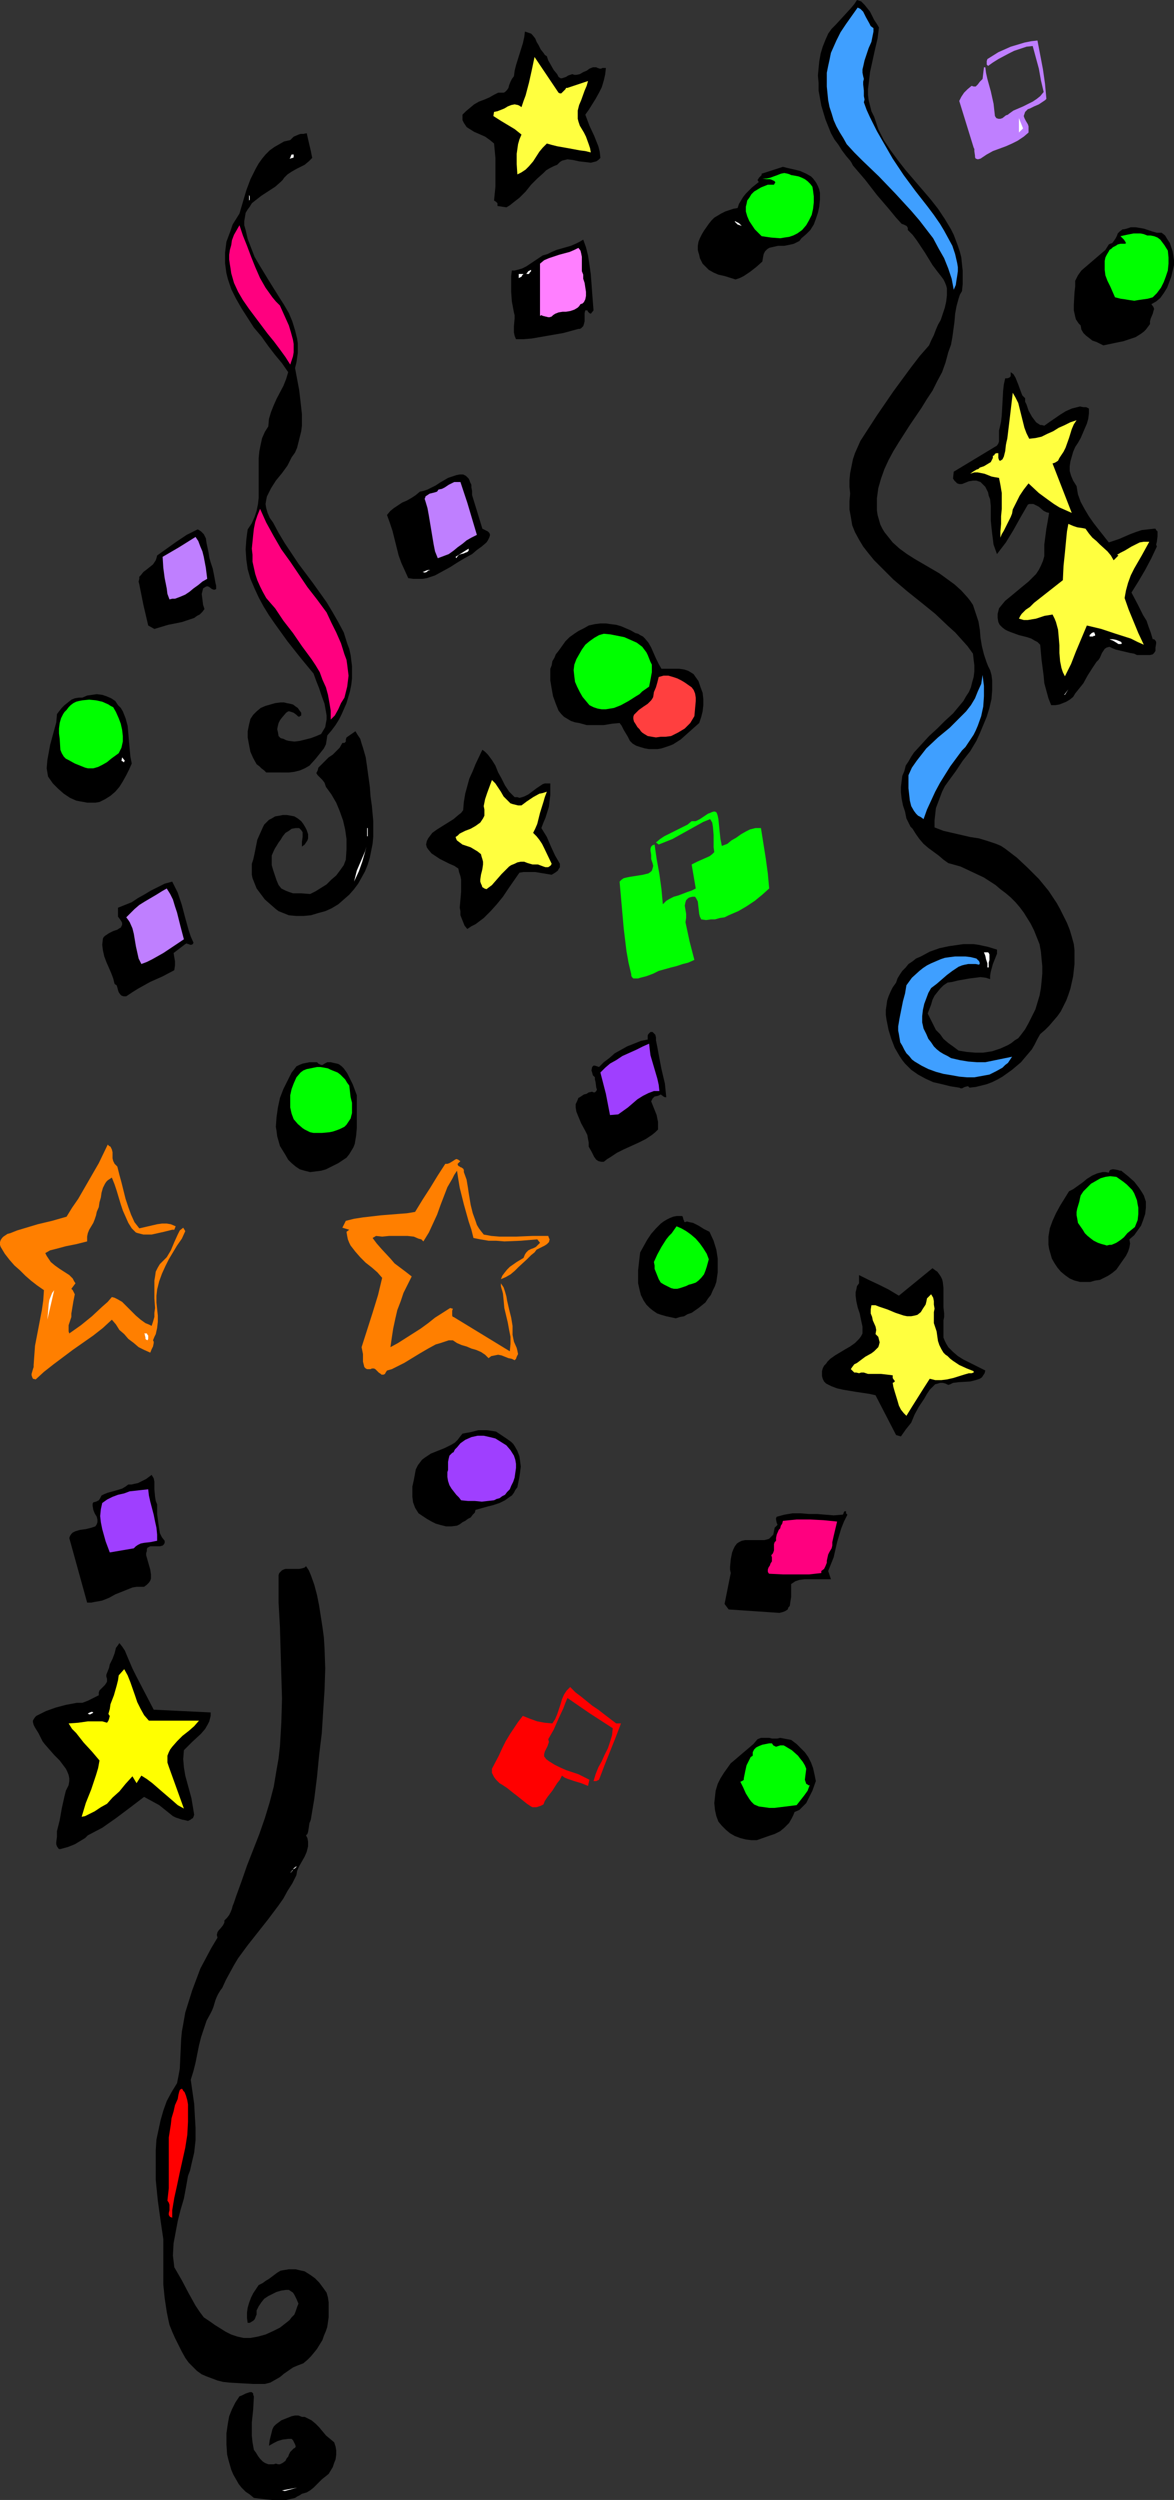 <?xml version="1.0" encoding="UTF-8" standalone="no"?>
<svg
   version="1.0"
   width="73.139mm"
   height="155.668mm"
   id="svg87"
   sodipodi:docname="Confetti 06.wmf"
   xmlns:inkscape="http://www.inkscape.org/namespaces/inkscape"
   xmlns:sodipodi="http://sodipodi.sourceforge.net/DTD/sodipodi-0.dtd"
   xmlns="http://www.w3.org/2000/svg"
   xmlns:svg="http://www.w3.org/2000/svg">
  <rect width="100%" height="100%" fill="#333333" stroke="none"/>
  <sodipodi:namedview
     id="namedview87"
     pagecolor="#ffffff"
     bordercolor="#000000"
     borderopacity="0.25"
     inkscape:showpageshadow="2"
     inkscape:pageopacity="0.0"
     inkscape:pagecheckerboard="0"
     inkscape:deskcolor="#d1d1d1"
     inkscape:document-units="mm" />
  <defs
     id="defs1">
    <pattern
       id="WMFhbasepattern"
       patternUnits="userSpaceOnUse"
       width="6"
       height="6"
       x="0"
       y="0" />
  </defs>
  <path
     style="fill:#000000;fill-opacity:1;fill-rule:evenodd;stroke:none"
     d="m 206.961,6.464 -0.323,2.585 -0.646,2.747 -1.131,5.171 -0.323,2.747 -0.162,1.293 v 1.293 l 0.162,1.293 0.323,1.293 0.323,1.293 0.646,1.293 0.485,1.454 0.485,1.454 1.292,2.585 1.616,2.424 1.777,2.424 1.777,2.262 1.939,2.262 3.877,4.525 1.777,2.262 1.616,2.424 1.454,2.424 0.646,1.293 0.485,1.293 0.485,1.293 0.485,1.454 0.323,1.293 0.162,1.616 0.162,1.454 v 1.454 1.778 l -0.162,1.616 -0.485,0.808 -0.323,0.97 -0.485,1.778 -0.323,1.778 -0.162,1.939 -0.485,3.555 -0.323,1.778 -0.646,1.778 -0.646,2.424 -0.808,2.262 -1.131,2.101 -1.131,2.262 -1.292,1.939 -1.292,2.101 -2.747,4.04 -2.585,4.04 -1.292,2.101 -1.131,2.101 -0.969,2.101 -0.808,2.262 -0.646,2.262 -0.323,2.424 v 1.454 1.293 l 0.162,1.131 0.323,1.131 0.323,1.131 0.485,0.97 0.485,0.808 0.646,0.808 1.292,1.616 1.616,1.454 1.777,1.293 1.777,1.131 3.877,2.262 1.939,1.131 1.777,1.293 1.777,1.293 1.616,1.454 1.454,1.616 0.646,0.808 0.646,0.97 0.323,0.97 0.323,0.97 0.646,1.939 0.323,1.939 0.162,1.939 0.323,1.939 0.485,1.939 0.646,1.939 0.323,0.808 0.485,0.97 0.323,1.131 0.162,1.293 v 1.131 1.131 l -0.162,2.101 -0.485,2.101 -0.646,2.101 -0.808,1.939 -0.808,1.939 -0.808,1.778 -1.454,2.424 -1.777,2.262 -1.616,2.424 -1.777,2.424 -0.808,1.131 -0.646,1.293 -0.485,1.293 -0.485,1.293 -0.485,1.293 -0.162,1.454 -0.162,1.454 v 1.616 l 2.1,0.808 2.1,0.485 4.201,0.97 2.1,0.323 2.1,0.646 1.939,0.646 1.131,0.485 0.969,0.646 2.747,2.101 2.585,2.424 2.585,2.585 2.262,2.747 0.969,1.454 0.969,1.454 0.808,1.454 0.808,1.616 0.808,1.616 0.646,1.616 0.485,1.616 0.485,1.778 0.162,1.454 v 1.616 1.616 l -0.162,1.454 -0.162,1.454 -0.323,1.454 -0.323,1.454 -0.485,1.454 -0.485,1.293 -0.646,1.293 -0.646,1.293 -0.808,1.131 -0.969,1.131 -0.969,1.131 -0.969,0.97 -1.131,0.97 -0.646,1.131 -0.646,1.293 -0.646,1.131 -0.808,0.97 -0.969,1.131 -0.808,0.97 -2.1,1.778 -1.131,0.808 -1.131,0.808 -1.131,0.646 -1.292,0.646 -1.292,0.485 -1.292,0.323 -1.292,0.323 -1.454,0.162 -0.323,-0.323 h -0.162 l -0.646,0.162 -0.646,0.323 h -0.323 l -0.323,-0.162 -2.1,-0.323 -1.939,-0.485 -2.1,-0.485 -1.777,-0.808 -1.777,-0.97 -1.616,-1.131 -0.808,-0.808 -0.646,-0.646 -0.646,-0.808 -0.646,-0.97 -1.131,-1.939 -0.808,-2.101 -0.646,-2.101 -0.485,-2.424 -0.162,-1.131 v -1.131 l 0.162,-1.131 0.162,-1.131 0.323,-0.97 0.485,-1.131 0.485,-0.97 0.808,-1.131 0.323,-0.97 0.485,-0.808 0.646,-0.97 0.808,-0.808 0.646,-0.808 0.969,-0.646 0.808,-0.646 1.131,-0.485 2.1,-1.131 2.262,-0.808 2.262,-0.485 2.262,-0.323 1.131,-0.162 h 1.292 1.131 l 1.131,0.162 2.262,0.485 2.1,0.646 v 0.97 l -0.323,0.808 -0.646,1.616 -0.485,1.778 -0.162,0.97 v 0.808 l -0.969,-0.323 -1.292,-0.162 -1.292,0.162 -1.292,0.162 -2.747,0.485 -1.292,0.323 -1.131,0.162 -0.969,0.646 -0.808,0.808 -0.646,0.808 -0.646,0.808 -0.485,0.97 -0.323,1.131 -0.808,2.101 0.646,1.293 0.646,1.293 0.646,1.293 0.969,0.97 0.808,1.131 1.131,0.97 1.131,0.808 1.292,0.97 1.939,0.323 1.939,0.162 h 1.939 l 2.1,-0.323 1.939,-0.646 1.777,-0.808 0.808,-0.485 0.808,-0.646 0.808,-0.485 0.646,-0.808 0.969,-1.293 0.808,-1.454 0.808,-1.616 0.808,-1.616 0.485,-1.616 0.485,-1.616 0.323,-1.778 0.162,-1.616 0.162,-1.778 v -1.778 l -0.162,-1.616 -0.162,-1.778 -0.323,-1.778 -0.646,-1.616 -0.646,-1.616 -0.808,-1.616 -0.808,-1.293 -0.808,-1.293 -0.969,-1.293 -0.969,-1.131 -1.131,-1.131 -1.131,-0.97 -1.292,-0.97 -1.131,-0.97 -2.747,-1.778 -2.747,-1.293 -2.747,-1.293 -2.908,-0.808 -1.131,-0.808 -1.131,-0.97 -2.423,-1.778 -1.131,-0.97 -0.969,-1.131 -0.808,-1.131 -0.808,-1.293 -0.485,-0.485 -0.323,-0.646 -0.646,-1.293 -0.323,-1.616 -0.485,-1.454 -0.323,-1.616 -0.162,-1.454 v -1.293 l 0.162,-1.293 0.162,-1.293 0.485,-1.131 0.323,-1.293 0.646,-0.97 0.646,-1.131 0.646,-0.97 1.777,-1.939 1.777,-1.939 1.939,-1.778 1.777,-1.778 1.939,-1.778 1.616,-1.939 0.808,-0.97 0.646,-1.131 0.646,-0.97 0.485,-1.131 0.323,-1.293 0.323,-1.131 0.162,-1.293 v -1.454 l -0.162,-1.293 -0.162,-1.454 -1.292,-1.778 -1.454,-1.616 -1.454,-1.616 -1.616,-1.454 -3.07,-2.909 -3.393,-2.747 -3.231,-2.585 -3.231,-2.747 -3.07,-3.07 -1.454,-1.454 -1.454,-1.778 -1.131,-1.454 -0.969,-1.616 -0.969,-1.778 -0.646,-1.616 -0.323,-1.939 -0.323,-1.778 v -1.939 l 0.162,-1.778 -0.162,-1.616 v -1.616 l 0.162,-1.616 0.323,-1.616 0.323,-1.616 0.485,-1.454 0.646,-1.454 0.646,-1.454 3.877,-5.979 3.877,-5.656 4.039,-5.494 2.1,-2.747 2.262,-2.585 0.485,-1.131 0.646,-1.293 0.485,-1.293 0.485,-1.131 0.646,-1.131 0.485,-1.454 0.485,-1.454 0.323,-1.454 0.162,-1.454 V 67.868 l -0.162,-0.646 -0.323,-0.808 -0.323,-0.646 -0.485,-0.646 -1.131,-1.454 -0.969,-1.293 -1.777,-2.909 -1.939,-2.909 -0.969,-1.293 -1.131,-1.131 v -0.323 -0.162 l -0.162,-0.323 -0.162,-0.162 -0.323,-0.162 -0.323,-0.162 -0.485,-0.162 -1.454,-1.616 -1.454,-1.778 -2.908,-3.393 -2.747,-3.555 -2.908,-3.393 -0.323,-0.646 -0.323,-0.485 -0.969,-1.131 -0.969,-1.293 -0.808,-1.293 -0.969,-1.293 -0.808,-1.454 -0.646,-1.616 -0.646,-1.616 -0.485,-1.616 -0.485,-1.616 -0.323,-1.778 -0.323,-1.778 v -1.778 l -0.162,-1.778 0.162,-1.778 0.162,-1.616 0.323,-1.778 0.485,-1.616 0.646,-1.616 0.646,-1.454 0.808,-1.131 0.969,-0.97 1.777,-1.939 1.777,-1.939 0.808,-0.97 L 201.791,0 l 0.969,0.323 0.808,0.808 0.646,0.808 0.646,0.808 0.969,1.939 0.646,0.97 z"
     id="path1" />
  <path
     style="fill:#3f9fff;fill-opacity:1;fill-rule:evenodd;stroke:none"
     d="m 205.668,6.625 v 0.808 l -0.162,0.808 -0.323,1.616 -0.646,1.454 -0.485,1.454 -0.485,1.454 -0.323,1.454 -0.162,0.646 v 0.808 l 0.162,0.808 0.162,0.646 -0.162,0.646 v 0.646 l 0.162,1.454 v 1.293 l 0.162,0.808 -0.162,0.646 0.646,1.778 0.808,1.778 1.616,3.232 3.716,6.464 1.292,1.939 1.292,1.939 2.747,3.717 2.908,3.717 1.454,1.939 1.454,2.101 0.969,1.616 0.969,1.778 0.969,1.778 0.646,1.939 0.485,2.101 0.162,0.97 v 0.97 l -0.162,1.131 -0.162,0.97 -0.162,1.131 -0.485,1.131 -0.485,-2.585 -0.808,-2.424 -0.969,-2.424 -1.292,-2.262 -1.292,-2.424 -1.616,-2.101 -1.616,-2.101 -1.939,-2.262 -3.716,-4.04 -3.877,-4.04 -3.877,-3.717 -1.939,-1.939 -1.777,-1.939 -0.808,-1.454 -0.808,-1.293 -0.808,-1.454 -0.646,-1.454 -0.485,-1.616 -0.485,-1.454 -0.323,-1.616 -0.162,-1.616 -0.162,-1.616 V 18.745 17.129 l 0.323,-1.616 0.323,-1.454 0.323,-1.616 0.646,-1.454 0.646,-1.454 0.485,-0.97 0.485,-0.97 1.292,-1.939 2.747,-3.878 0.646,0.323 0.646,0.646 0.323,0.646 0.323,0.646 0.808,1.454 0.323,0.646 z"
     id="path2" />
  <path
     style="fill:#000000;fill-opacity:1;fill-rule:evenodd;stroke:none"
     d="m 128.765,13.25 0.323,0.97 0.646,1.131 0.646,1.131 0.808,0.97 0.162,0.323 0.162,0.323 0.485,0.323 h 0.323 l 0.485,-0.162 0.485,-0.162 0.485,-0.323 0.485,-0.162 0.485,-0.162 0.485,0.162 h 0.485 l 0.808,-0.162 0.808,-0.485 0.808,-0.323 0.646,-0.485 0.808,-0.323 h 0.808 l 0.323,0.162 0.485,0.162 h 0.323 l 0.323,-0.162 h 0.808 l -0.162,1.454 -0.323,1.454 -0.485,1.616 -0.646,1.293 -0.808,1.454 -0.808,1.293 -0.808,1.293 -0.808,1.131 0.969,2.585 1.131,2.424 0.969,2.424 0.323,1.293 0.162,1.454 -0.485,0.485 -0.485,0.323 -0.646,0.162 -0.646,0.162 -1.292,-0.162 -1.454,-0.162 -1.454,-0.323 -1.292,-0.162 -0.646,0.162 -0.646,0.162 -0.485,0.323 -0.646,0.646 -0.808,0.323 -0.969,0.485 -0.808,0.485 -0.646,0.646 -1.454,1.293 -1.454,1.454 -1.292,1.616 -1.454,1.454 -1.454,1.131 -0.808,0.646 -0.808,0.485 -2.1,-0.323 v -0.323 -0.323 l -0.323,-0.323 -0.485,-0.323 0.323,-3.232 v -3.393 -3.393 l -0.323,-3.393 -0.969,-0.808 -1.131,-0.808 -2.585,-1.131 -1.292,-0.808 -0.485,-0.323 -0.323,-0.485 -0.323,-0.485 -0.323,-0.646 v -0.646 -0.646 l 0.808,-0.808 0.969,-0.808 0.969,-0.808 1.131,-0.646 1.292,-0.485 1.131,-0.485 1.131,-0.646 0.969,-0.485 h 0.646 0.323 0.323 l 0.323,-0.162 0.485,-0.485 0.323,-0.485 0.162,-0.646 0.323,-0.808 0.323,-0.646 0.485,-0.646 0.162,-1.293 0.323,-1.293 0.808,-2.585 0.808,-2.585 0.323,-1.454 0.162,-1.293 0.485,0.162 0.485,0.162 0.485,0.162 0.323,0.323 0.646,0.808 0.323,0.808 0.485,0.808 0.485,0.97 0.646,0.808 0.323,0.485 z"
     id="path3" />
  <path
     style="fill:#bf7fff;fill-opacity:1;fill-rule:evenodd;stroke:none"
     d="m 244.282,9.534 0.646,3.393 0.646,3.393 0.485,3.393 0.162,1.778 0.162,1.778 -0.323,0.323 -0.485,0.323 -0.969,0.646 -1.131,0.485 -0.969,0.485 -0.485,0.162 -0.323,0.323 -0.323,0.323 -0.162,0.485 -0.162,0.485 0.162,0.485 0.323,0.646 0.485,0.808 0.162,0.485 v 0.808 0.646 l -1.131,0.97 -1.454,0.97 -1.292,0.646 -1.454,0.646 -3.07,1.131 -1.454,0.808 -1.454,0.97 -0.646,0.162 -0.485,-0.162 -0.162,-0.323 v -0.323 l -0.162,-1.131 v -0.485 l -0.162,-0.323 -3.393,-10.988 0.485,-0.97 0.646,-0.97 0.808,-0.808 0.969,-0.808 0.485,0.162 h 0.485 l 0.162,-0.162 0.323,-0.323 0.485,-0.646 0.646,-0.646 0.323,-2.747 h 0.323 l 0.162,1.293 0.323,1.454 0.808,2.909 0.646,2.909 0.162,1.454 0.162,1.454 0.323,0.485 0.485,0.162 h 0.485 l 0.485,-0.162 0.808,-0.646 0.485,-0.162 0.162,-0.162 1.131,-0.808 1.131,-0.485 1.131,-0.485 2.262,-1.131 0.969,-0.646 0.808,-0.646 0.808,-0.97 -0.646,-2.747 -0.485,-2.747 -1.454,-5.333 -1.454,0.162 -1.454,0.485 -1.454,0.485 -1.292,0.646 -2.423,1.293 -1.292,0.808 -1.131,0.808 -0.323,-0.323 v -0.808 l 0.162,-0.485 1.292,-0.808 1.292,-0.808 1.454,-0.646 1.454,-0.646 1.616,-0.485 1.616,-0.485 1.616,-0.323 z"
     id="path4" />
  <path
     style="fill:#ffff3f;fill-opacity:1;fill-rule:evenodd;stroke:none"
     d="m 131.511,21.815 0.323,0.162 h 0.323 l 0.162,-0.162 0.323,-0.323 0.485,-0.485 0.162,-0.323 h 0.323 l 4.847,-1.616 -0.323,1.131 -0.485,1.131 -0.808,2.262 -0.485,1.131 -0.323,1.293 v 1.293 0.646 l 0.162,0.646 0.323,0.97 0.485,0.808 0.485,0.808 0.485,0.97 0.646,1.778 0.323,0.97 0.162,0.97 -1.292,-0.323 -1.292,-0.162 -2.585,-0.485 -2.747,-0.485 -1.292,-0.323 -1.131,-0.323 -0.969,0.97 -0.808,0.97 -1.454,2.262 -0.969,1.131 -0.808,0.808 -0.969,0.646 -0.969,0.485 -0.162,-2.424 V 36.196 l 0.162,-1.131 0.162,-1.131 0.323,-1.131 0.485,-1.131 -0.808,-0.646 -0.808,-0.646 -1.616,-0.97 -0.808,-0.485 -0.808,-0.485 -1.777,-1.131 0.162,-0.97 0.808,-0.162 0.808,-0.323 0.808,-0.323 0.808,-0.485 0.808,-0.323 0.808,-0.162 0.808,0.162 0.323,0.162 0.485,0.323 0.485,-1.454 0.485,-1.293 0.808,-3.07 0.646,-2.909 0.646,-3.07 z"
     id="path5" />
  <path
     style="fill:#ffffff;fill-opacity:1;fill-rule:evenodd;stroke:none"
     d="m 239.919,31.187 v -3.393 l 0.969,2.424 z"
     id="path6" />
  <path
     style="fill:#000000;fill-opacity:1;fill-rule:evenodd;stroke:none"
     d="m 73.511,37.166 -0.808,0.808 -0.969,0.808 -1.939,0.97 -1.131,0.646 -0.969,0.646 -0.808,0.808 -0.323,0.485 -0.485,0.485 -1.292,1.131 -3.231,2.101 -1.454,1.131 -0.808,0.646 -0.485,0.808 -0.485,0.646 -0.485,0.808 -0.162,0.97 -0.162,0.97 v 0.97 l 0.323,1.131 0.485,2.101 0.808,2.101 0.808,2.101 1.131,1.939 2.262,3.717 2.423,3.878 1.131,1.778 1.131,1.939 0.808,1.939 0.646,2.101 0.485,1.939 0.162,1.131 v 1.131 1.131 l -0.162,1.131 -0.162,1.131 -0.323,1.293 0.485,2.585 0.485,2.585 0.323,2.747 0.323,2.909 v 2.747 l -0.162,1.293 -0.323,1.293 -0.323,1.293 -0.323,1.293 -0.485,1.131 -0.808,1.131 -0.485,0.97 -0.485,0.97 -1.292,1.778 -1.454,1.778 -1.131,1.778 -0.485,0.97 -0.485,0.97 -0.162,0.808 -0.162,0.97 0.162,0.97 0.323,1.131 0.485,1.131 0.808,1.131 1.292,2.424 1.454,2.424 1.616,2.424 1.616,2.424 3.393,4.525 3.231,4.525 1.454,2.424 1.292,2.262 1.292,2.424 0.808,2.585 0.485,1.293 0.323,1.454 0.162,1.293 0.162,1.293 v 1.454 1.454 l -0.162,1.454 -0.323,1.616 -0.808,2.747 -1.131,2.585 -0.646,1.293 -0.808,1.293 -0.969,1.293 -0.969,1.131 -0.162,1.131 -0.162,0.97 -0.485,0.97 -0.646,0.808 -1.292,1.616 -1.454,1.616 -1.131,0.646 -1.131,0.485 -1.292,0.323 -1.292,0.162 H 65.433 64.14 62.686 l -0.485,-0.485 -0.646,-0.485 -0.485,-0.485 -0.646,-0.485 -0.808,-1.454 -0.646,-1.454 -0.323,-1.616 -0.323,-1.778 v -1.454 l 0.323,-1.616 0.323,-1.293 0.646,-0.97 0.808,-0.808 0.969,-0.808 1.131,-0.485 1.131,-0.323 1.131,-0.323 1.292,-0.162 h 0.808 l 0.646,0.162 0.808,0.162 0.646,0.162 0.646,0.485 0.485,0.323 0.323,0.485 0.485,0.646 v 0.323 0.323 l -0.323,0.162 -0.162,0.162 -0.323,-0.162 -0.323,-0.323 -0.646,-0.485 -0.485,-0.162 -0.485,-0.162 h -0.323 l -0.485,0.323 -0.969,1.131 -0.485,0.646 -0.323,0.646 -0.162,0.646 -0.162,0.808 0.162,0.646 0.162,0.97 0.485,0.485 0.646,0.162 0.646,0.323 0.646,0.162 1.292,0.162 1.292,-0.162 1.292,-0.323 1.292,-0.323 1.292,-0.485 1.131,-0.485 0.485,-0.808 0.485,-0.808 0.162,-0.97 0.162,-0.808 v -0.97 l -0.162,-0.97 -0.323,-1.778 -0.646,-1.778 -0.646,-1.939 -0.646,-1.616 -0.646,-1.778 -3.07,-3.717 -3.07,-3.878 -2.908,-4.04 -1.454,-2.101 -1.292,-2.101 -1.131,-2.101 -0.969,-2.101 -0.969,-2.262 -0.646,-2.262 -0.323,-2.262 -0.162,-2.424 0.162,-2.262 0.162,-1.293 0.162,-1.131 0.969,-1.454 0.646,-1.454 0.485,-1.454 0.323,-1.616 0.162,-1.454 v -1.616 -3.07 -3.232 -1.454 l 0.162,-1.616 0.323,-1.616 0.323,-1.454 0.646,-1.454 0.808,-1.293 0.162,-1.777 0.485,-1.616 0.646,-1.616 0.646,-1.454 1.616,-3.07 0.646,-1.616 0.485,-1.616 -1.454,-2.101 -1.616,-1.939 -1.616,-2.101 -1.616,-2.262 -1.777,-2.101 -1.454,-2.262 -1.454,-2.262 -1.292,-2.262 -1.131,-2.262 -0.808,-2.424 -0.323,-1.293 -0.162,-1.131 -0.162,-1.293 v -1.293 -1.131 l 0.162,-1.293 0.162,-1.293 0.485,-1.293 0.485,-1.293 0.485,-1.454 0.808,-1.293 0.808,-1.293 0.808,-2.747 0.808,-2.747 0.969,-2.585 0.646,-1.293 0.646,-1.293 0.646,-1.131 0.808,-1.131 0.808,-0.97 0.969,-0.97 1.131,-0.808 1.131,-0.646 1.131,-0.646 1.454,-0.323 0.485,-0.485 0.323,-0.323 1.131,-0.485 0.485,-0.162 h 0.646 l 0.808,-0.162 0.323,1.454 0.646,2.747 z"
     id="path7" />
  <path
     style="fill:#ffffff;fill-opacity:1;fill-rule:evenodd;stroke:none"
     d="m 69.149,36.358 v 0.323 0.323 l -0.162,0.162 h -0.162 l -0.485,0.162 h -0.485 0.323 l 0.162,-0.162 0.162,-0.485 0.162,-0.323 h 0.162 z"
     id="path8" />
  <path
     style="fill:#000000;fill-opacity:1;fill-rule:evenodd;stroke:none"
     d="m 193.067,45.407 v 1.616 l -0.162,1.616 -0.323,1.454 -0.485,1.454 -0.485,1.293 -0.808,1.293 -0.969,0.97 -1.131,0.97 -0.485,0.646 -0.646,0.323 -0.646,0.323 -0.646,0.162 -1.616,0.323 h -0.646 -0.808 l -1.454,0.323 -0.646,0.162 -0.485,0.323 -0.485,0.485 -0.323,0.646 -0.162,0.808 -0.162,0.97 -1.454,1.293 -1.454,1.131 -1.454,0.97 -0.969,0.485 -0.969,0.323 -2.585,-0.808 -1.454,-0.323 -1.131,-0.485 -1.131,-0.646 -0.485,-0.485 -0.485,-0.485 -0.485,-0.485 -0.323,-0.646 -0.323,-0.646 -0.162,-0.808 -0.162,-0.485 -0.162,-0.646 V 57.85 l 0.162,-0.97 0.323,-0.808 0.485,-0.97 0.485,-0.808 1.131,-1.616 0.646,-0.808 0.646,-0.646 0.808,-0.485 0.808,-0.485 0.969,-0.485 0.969,-0.323 0.969,-0.323 0.969,-0.162 0.323,-0.97 0.485,-0.808 0.485,-0.808 0.646,-0.808 0.808,-0.808 0.646,-0.646 0.808,-0.646 0.808,-0.646 -0.162,-0.162 -0.162,-0.323 0.162,-0.162 0.162,-0.323 0.485,-0.485 0.162,-0.162 v -0.323 l 5.008,-1.616 1.292,0.323 1.454,0.323 1.292,0.323 1.454,0.646 1.131,0.646 0.485,0.485 0.485,0.646 0.323,0.485 0.323,0.646 0.323,0.808 z"
     id="path9" />
  <path
     style="fill:#00ff00;fill-opacity:1;fill-rule:evenodd;stroke:none"
     d="m 191.451,44.922 0.162,1.293 v 1.454 l -0.162,1.454 -0.323,1.454 -0.646,1.293 -0.646,1.131 -0.969,1.131 -1.131,0.808 -0.969,0.485 -0.969,0.323 -1.131,0.162 -0.969,0.162 -2.1,-0.162 -2.262,-0.323 -0.808,-0.808 -0.808,-0.808 -0.646,-0.97 -0.646,-0.97 -0.485,-1.131 -0.323,-1.131 v -0.485 -0.646 l 0.162,-0.646 0.162,-0.808 0.485,-0.646 0.485,-0.808 0.646,-0.646 0.808,-0.485 0.808,-0.485 0.808,-0.323 0.808,-0.323 h 0.969 0.323 0.162 l 0.162,-0.323 0.162,-0.162 -0.162,-0.323 -0.323,-0.162 -0.323,-0.162 -0.485,-0.162 h -0.808 l -0.969,-0.162 h 0.969 l 0.808,-0.162 1.777,-0.646 0.808,-0.323 0.808,-0.162 0.808,0.162 0.485,0.162 0.323,0.162 0.969,0.162 0.808,0.162 0.808,0.323 0.646,0.323 0.646,0.485 0.646,0.646 0.485,0.646 z"
     id="path10" />
  <path
     style="fill:#ffffff;fill-opacity:1;fill-rule:evenodd;stroke:none"
     d="m 58.809,47.023 -0.162,0.162 v -1.293 l 0.162,0.323 v 0.323 0.162 z"
     id="path11" />
  <path
     style="fill:#ffffff;fill-opacity:1;fill-rule:evenodd;stroke:none"
     d="m 174.648,53.163 -0.485,-0.162 -0.485,-0.162 -0.485,-0.485 -0.162,-0.162 V 52.032 l 0.969,0.485 0.323,0.323 z"
     id="path12" />
  <path
     style="fill:#ff007f;fill-opacity:1;fill-rule:evenodd;stroke:none"
     d="m 65.917,71.908 0.646,1.454 1.454,3.232 0.485,1.616 0.485,1.778 0.162,0.97 v 1.939 l -0.162,0.97 -0.323,0.97 -0.323,0.97 -1.131,-1.778 -1.292,-1.778 -1.454,-1.939 -1.454,-1.778 -2.908,-3.878 -1.454,-1.939 -1.454,-2.101 -1.131,-1.939 -0.969,-2.101 -0.646,-2.262 -0.162,-1.131 -0.162,-0.97 -0.162,-1.131 v -1.131 l 0.162,-1.131 0.323,-1.131 0.162,-1.131 0.485,-1.293 0.646,-1.131 0.646,-1.131 0.808,2.424 0.969,2.424 0.969,2.585 0.969,2.424 1.131,2.585 1.292,2.262 0.808,1.131 0.808,1.131 0.808,0.97 z"
     id="path13" />
  <path
     style="fill:#000000;fill-opacity:1;fill-rule:evenodd;stroke:none"
     d="m 273.524,54.779 0.808,0.646 0.485,0.808 0.646,0.97 0.323,0.97 0.323,0.97 0.162,0.97 0.162,1.131 v 1.131 l -0.646,2.747 -0.485,1.293 -0.485,1.293 -0.808,1.293 -0.808,1.131 -0.969,0.808 -1.131,0.646 0.485,0.646 0.162,0.485 -0.162,0.485 -0.162,0.646 -0.485,1.131 -0.162,0.646 v 0.646 l -0.485,0.646 -0.485,0.646 -0.485,0.485 -0.646,0.485 -1.292,0.808 -1.454,0.485 -1.454,0.485 -1.616,0.323 -3.07,0.646 -1.616,-0.808 -0.969,-0.323 -0.808,-0.646 -0.646,-0.485 -0.646,-0.646 -0.485,-0.808 -0.162,-0.97 -0.485,-0.485 -0.323,-0.485 -0.323,-0.485 -0.162,-0.646 -0.323,-1.454 v -1.293 l 0.162,-2.909 0.162,-1.454 v -1.293 l 0.323,-0.646 0.323,-0.646 0.808,-1.131 1.131,-0.97 1.131,-0.97 1.131,-0.97 1.131,-0.97 1.131,-0.97 0.808,-1.293 0.323,-0.162 0.485,-0.162 0.485,-0.646 0.323,-0.485 0.323,-0.646 0.162,-0.485 0.485,-0.485 0.646,-0.485 h 0.323 l 0.646,-0.162 0.969,-0.323 h 1.131 l 0.969,0.162 0.969,0.162 1.939,0.646 1.131,0.323 z"
     id="path14" />
  <path
     style="fill:#00ff00;fill-opacity:1;fill-rule:evenodd;stroke:none"
     d="m 274.978,58.981 0.162,1.616 v 1.454 l -0.162,1.616 -0.485,1.454 -0.485,1.293 -0.646,1.293 -0.969,1.293 -0.969,0.97 -1.131,0.323 -1.131,0.162 -1.131,0.162 -0.969,0.162 -1.131,-0.162 -0.969,-0.162 -1.131,-0.162 -1.292,-0.323 -1.131,-2.585 -0.646,-1.293 -0.485,-1.293 -0.162,-1.293 v -1.454 -0.646 l 0.162,-0.808 0.323,-0.646 0.485,-0.808 0.162,-0.323 0.485,-0.323 0.323,-0.323 0.646,-0.323 0.485,-0.323 0.646,-0.162 h 0.646 0.485 l 0.162,-0.162 -0.162,-0.323 -0.323,-0.485 -0.485,-0.485 -0.162,-0.162 -0.162,-0.162 1.454,-0.323 1.616,-0.323 h 0.808 0.808 l 0.808,0.162 0.808,0.323 h 0.808 l 0.808,0.162 0.808,0.323 0.646,0.485 0.485,0.646 0.485,0.646 z"
     id="path15" />
  <path
     style="fill:#000000;fill-opacity:1;fill-rule:evenodd;stroke:none"
     d="m 139.751,73.039 -0.646,0.808 -0.323,-0.162 -0.323,-0.323 -0.162,-0.323 h -0.162 -0.323 l -0.162,0.646 v 0.646 1.293 l -0.162,0.646 -0.162,0.485 -0.485,0.485 -0.323,0.162 h -0.323 l -3.554,0.97 -3.716,0.646 -3.716,0.646 -1.939,0.162 h -1.777 l -0.323,-0.808 -0.162,-0.808 v -1.454 l 0.162,-1.778 v -0.808 l -0.162,-0.646 -0.485,-2.585 -0.162,-2.262 v -2.424 -1.293 l 0.162,-1.293 h 0.646 l 0.646,-0.162 1.131,-0.323 0.969,-0.485 0.969,-0.646 0.969,-0.646 0.969,-0.646 0.969,-0.646 1.131,-0.323 0.969,-0.485 1.131,-0.485 1.131,-0.323 1.131,-0.323 1.131,-0.323 1.131,-0.485 0.969,-0.485 0.808,-0.485 0.646,1.778 0.485,1.939 0.323,2.101 0.323,2.262 0.162,2.101 0.162,2.262 0.162,2.101 z"
     id="path16" />
  <path
     style="fill:#ff7fff;fill-opacity:1;fill-rule:evenodd;stroke:none"
     d="m 137.328,64.636 v 0.97 l 0.323,0.97 0.323,2.101 v 0.97 l -0.162,0.808 -0.162,0.323 -0.162,0.323 -0.323,0.323 -0.485,0.162 -0.323,0.485 -0.323,0.323 -0.808,0.485 -0.969,0.323 -0.969,0.162 h -0.808 l -0.969,0.162 -0.808,0.323 -0.485,0.323 -0.323,0.323 -0.485,0.162 H 129.088 l -1.292,-0.323 -0.323,-0.162 -0.323,0.162 V 62.051 l 0.969,-0.808 1.131,-0.485 2.423,-0.808 2.423,-0.646 1.131,-0.485 0.969,-0.485 0.485,0.646 0.162,0.646 0.162,0.808 v 0.97 0.808 0.808 0.808 z"
     id="path17" />
  <path
     style="fill:#ffffff;fill-opacity:1;fill-rule:evenodd;stroke:none"
     d="m 125.049,63.505 v 0.323 l -0.162,0.162 -0.162,0.162 -0.162,0.323 h -0.646 l 0.485,-0.646 0.323,-0.162 z"
     id="path18" />
  <path
     style="fill:#ffffff;fill-opacity:1;fill-rule:evenodd;stroke:none"
     d="m 123.272,64.475 -0.323,0.323 -0.162,0.323 -0.323,0.162 -0.323,0.162 v -0.97 z"
     id="path19" />
  <path
     style="fill:#ffffff;fill-opacity:1;fill-rule:evenodd;stroke:none"
     d="m 256.884,68.676 -0.162,2.424 z"
     id="path20" />
  <path
     style="fill:#ffffff;fill-opacity:1;fill-rule:evenodd;stroke:none"
     d="m 267.062,75.786 -1.616,1.131 z"
     id="path21" />
  <path
     style="fill:#000000;fill-opacity:1;fill-rule:evenodd;stroke:none"
     d="m 241.374,93.723 v 0.808 l 0.323,0.646 0.485,1.454 0.808,1.454 0.969,1.293 0.485,0.323 0.485,0.323 h 0.323 l 0.646,0.162 1.131,-0.808 2.585,-1.778 1.292,-0.808 1.454,-0.646 1.292,-0.323 0.646,-0.162 0.808,0.162 h 0.646 l 0.646,0.323 v 1.131 l -0.162,1.293 -0.323,1.131 -0.485,1.131 -0.969,2.262 -0.646,1.131 -0.646,0.97 -0.485,1.131 -0.323,1.131 -0.323,1.131 -0.162,1.131 v 1.131 l 0.323,1.131 0.485,1.131 0.808,1.293 0.323,1.939 0.646,1.778 0.969,1.778 0.969,1.616 1.131,1.616 1.131,1.454 2.423,3.07 2.423,-0.808 2.585,-1.131 1.292,-0.485 1.454,-0.485 1.454,-0.162 1.454,-0.162 h 0.323 l 0.162,0.323 0.323,0.323 v 0.485 0.646 l -0.162,1.293 -0.162,0.646 0.162,0.485 -1.292,2.747 -1.454,2.747 -1.616,2.747 -1.616,2.585 1.454,2.747 1.292,2.585 0.808,1.293 0.485,1.454 0.485,1.293 0.485,1.616 h 0.323 l 0.323,0.323 0.162,0.323 v 0.323 l -0.162,0.97 v 0.808 l -0.323,0.485 -0.323,0.323 -0.646,0.162 h -0.485 -2.585 l -0.646,-0.323 -0.969,-0.162 -3.393,-0.808 -0.808,-0.323 -0.646,-0.323 -0.646,0.162 -0.485,0.323 -0.323,0.485 -0.323,0.485 -0.485,1.131 -0.323,0.485 -0.485,0.485 -0.969,1.454 -1.131,1.778 -0.969,1.778 -1.292,1.616 -0.646,0.808 -0.485,0.808 -0.808,0.646 -0.808,0.485 -0.808,0.323 -0.808,0.323 -0.969,0.162 h -0.969 l -0.646,-1.616 -0.485,-1.778 -0.485,-1.778 -0.162,-1.778 -0.485,-3.717 -0.323,-3.555 -0.646,-0.646 -0.646,-0.323 -0.808,-0.485 -0.969,-0.323 -1.939,-0.485 -1.777,-0.646 -0.808,-0.323 -0.646,-0.323 -0.646,-0.485 -0.646,-0.646 -0.323,-0.646 -0.162,-0.97 v -0.97 l 0.162,-0.646 0.162,-0.646 0.646,-0.808 0.808,-0.97 1.777,-1.454 0.969,-0.808 0.969,-0.808 1.777,-1.454 0.969,-0.97 0.808,-0.808 0.646,-0.97 0.485,-0.97 0.485,-1.131 0.323,-1.131 v -1.293 -1.454 l 0.485,-3.717 0.323,-1.778 0.323,-1.939 -0.646,-0.162 -0.646,-0.323 -1.131,-0.97 -0.646,-0.323 -0.646,-0.323 h -0.646 -0.323 l -0.323,0.162 -1.777,3.07 -1.616,2.909 -1.777,2.909 -2.1,2.747 -0.808,-2.262 -0.162,-1.293 -0.162,-1.293 -0.162,-1.454 -0.162,-1.616 v -3.393 l -0.162,-1.616 -0.323,-0.808 -0.162,-0.808 -0.323,-0.646 -0.323,-0.646 -0.646,-0.646 -0.485,-0.485 -0.485,-0.162 -0.485,-0.162 h -0.808 l -0.969,0.162 -1.616,0.646 h -0.646 l -0.485,-0.162 -0.323,-0.323 -0.323,-0.323 -0.323,-0.485 0.162,-1.616 10.178,-6.14 0.323,-0.485 0.162,-0.485 v -2.101 -0.485 l 0.162,-0.646 0.323,-1.454 0.162,-1.454 0.162,-2.909 0.162,-2.909 0.162,-1.454 0.323,-1.454 h 0.485 l 0.485,-0.162 0.323,-0.323 V 88.229 87.906 87.582 l 0.646,0.485 0.485,0.808 0.323,0.808 0.323,0.808 0.646,1.778 0.323,0.808 z"
     id="path22" />
  <path
     style="fill:#ffff3f;fill-opacity:1;fill-rule:evenodd;stroke:none"
     d="m 242.343,103.257 1.454,-0.162 1.454,-0.323 1.292,-0.646 1.454,-0.646 1.292,-0.808 1.454,-0.646 1.292,-0.646 1.454,-0.485 -0.646,0.97 -0.485,1.131 -0.646,2.101 -0.808,2.262 -0.485,0.97 -0.646,0.97 -0.323,0.485 -0.162,0.323 -0.162,0.323 -0.485,0.323 -0.323,0.162 -0.485,0.162 4.524,11.635 -1.454,-0.646 -1.454,-0.646 -1.292,-0.808 -1.131,-0.808 -2.423,-1.778 -2.423,-2.262 -1.131,1.454 -0.969,1.454 -0.808,1.616 -0.808,1.616 -0.162,0.97 -0.323,0.808 -0.808,1.616 -0.808,1.616 -0.485,0.808 -0.323,0.808 v -1.454 l 0.162,-1.778 v -1.778 l 0.162,-1.778 v -1.939 -1.778 l -0.323,-1.939 -0.323,-1.616 -0.969,-0.162 -0.808,-0.162 -1.616,-0.646 -0.808,-0.162 -0.808,-0.162 h -0.808 l -0.969,0.323 0.646,-0.485 0.808,-0.485 0.485,-0.162 0.323,-0.323 0.969,-0.323 0.808,-0.485 0.808,-0.485 0.323,-0.646 0.162,-0.323 v -0.485 l 0.323,-0.162 0.162,-0.323 0.323,-0.162 h 0.162 0.323 v 1.131 l 0.162,0.485 0.162,0.162 h 0.162 l 0.485,-0.323 0.323,-0.646 0.162,-0.646 0.162,-0.646 0.162,-1.454 0.162,-0.808 0.162,-0.646 0.646,-5.333 0.646,-5.494 0.646,1.131 0.646,1.293 1.454,5.817 0.485,1.293 z"
     id="path23" />
  <path
     style="fill:#000000;fill-opacity:1;fill-rule:evenodd;stroke:none"
     d="m 111.155,116.507 2.423,7.918 0.646,0.323 0.646,0.323 0.323,0.323 0.162,0.323 v 0.323 l -0.162,0.485 -0.323,0.646 -0.323,0.485 -1.131,0.97 -1.131,0.808 -1.131,0.97 -1.777,0.97 -1.616,0.97 -1.777,1.131 -1.777,0.97 -1.777,0.97 -0.969,0.323 -0.969,0.323 -0.969,0.162 h -1.131 -1.131 l -1.131,-0.162 -0.808,-1.778 -0.808,-1.778 -0.646,-1.778 -0.485,-1.939 -0.969,-3.878 -0.646,-1.939 -0.646,-1.778 0.808,-0.97 0.808,-0.646 0.969,-0.646 0.969,-0.646 1.131,-0.485 1.131,-0.646 0.969,-0.646 0.969,-0.808 0.808,-0.162 0.969,-0.323 1.939,-0.97 0.485,-0.323 0.485,-0.323 1.939,-1.131 0.969,-0.323 0.969,-0.323 0.808,-0.162 h 0.808 l 0.646,0.323 0.323,0.323 0.323,0.323 0.162,0.323 0.162,0.485 0.323,0.646 v 0.646 l 0.162,0.808 z"
     id="path24" />
  <path
     style="fill:#bf7fff;fill-opacity:1;fill-rule:evenodd;stroke:none"
     d="m 110.024,118.285 2.262,7.595 -1.292,0.646 -1.131,0.646 -0.969,0.808 -1.131,0.808 -0.969,0.808 -1.131,0.808 -1.292,0.485 -1.292,0.485 -0.646,-1.616 -0.323,-1.616 -1.131,-6.787 -0.323,-1.778 -0.485,-1.616 -0.162,-0.485 v -0.162 l 0.162,-0.323 v -0.162 l 0.485,-0.323 0.485,-0.323 0.646,-0.162 0.646,-0.162 0.485,-0.162 0.323,-0.485 0.808,-0.162 0.646,-0.323 0.485,-0.323 0.485,-0.323 0.646,-0.323 0.646,-0.323 h 0.646 0.808 z"
     id="path25" />
  <path
     style="fill:#ff007f;fill-opacity:1;fill-rule:evenodd;stroke:none"
     d="m 76.903,144.139 1.131,2.424 1.131,2.262 1.131,2.585 0.808,2.585 0.485,1.293 0.162,1.131 0.162,1.293 0.162,1.293 -0.162,1.293 -0.162,1.293 -0.323,1.293 -0.323,1.293 -0.808,1.293 -0.646,1.454 -0.808,1.454 -0.485,0.485 -0.485,0.485 v -2.101 l -0.323,-1.939 -0.323,-1.778 -0.485,-1.778 -0.808,-1.778 -0.646,-1.778 -0.969,-1.616 -0.969,-1.454 -2.262,-3.07 -2.1,-3.07 -2.262,-2.909 -1.939,-2.909 -1.131,-1.293 -0.969,-1.131 -0.808,-1.454 -0.646,-1.293 -0.646,-1.454 -0.485,-1.454 -0.323,-1.454 -0.323,-1.454 v -1.616 l -0.162,-1.454 0.162,-1.616 0.162,-1.616 0.162,-1.454 0.323,-1.616 0.485,-1.454 0.646,-1.616 1.454,3.232 1.777,3.232 1.777,3.07 2.1,2.909 4.039,5.979 2.262,2.909 z"
     id="path26" />
  <path
     style="fill:#ffff3f;fill-opacity:1;fill-rule:evenodd;stroke:none"
     d="m 255.591,124.425 0.808,1.131 0.808,0.97 0.969,0.808 0.808,0.808 1.777,1.616 0.808,0.97 0.646,1.131 1.131,-1.131 -0.323,-0.162 0.808,-0.485 0.969,-0.485 0.808,-0.485 0.808,-0.485 0.969,-0.485 0.969,-0.485 0.969,-0.162 h 1.292 l -1.777,3.232 -1.777,3.07 -0.808,1.616 -0.646,1.778 -0.485,1.778 -0.323,1.778 0.969,2.747 1.131,2.747 1.131,2.747 1.292,2.747 -1.454,-0.646 -1.616,-0.808 -3.554,-1.131 -3.393,-1.131 -3.393,-0.808 -1.292,3.07 -1.292,3.07 -1.131,2.909 -1.454,2.909 -0.485,-0.97 -0.323,-0.97 -0.323,-1.616 -0.162,-1.939 v -1.778 l -0.162,-1.939 -0.162,-1.778 -0.485,-1.778 -0.323,-0.808 -0.485,-0.97 -0.969,0.162 -0.969,0.162 -1.939,0.646 -0.969,0.162 -0.969,0.162 h -0.969 l -1.131,-0.323 0.323,-0.646 0.323,-0.485 0.969,-0.97 0.485,-0.323 0.485,-0.323 0.485,-0.485 0.485,-0.485 6.786,-5.333 0.162,-3.393 0.323,-3.07 0.323,-3.393 0.162,-1.616 0.323,-1.778 1.131,0.485 0.969,0.323 1.131,0.162 z"
     id="path27" />
  <path
     style="fill:#000000;fill-opacity:1;fill-rule:evenodd;stroke:none"
     d="m 49.6,132.343 0.485,1.454 0.323,1.616 0.323,1.778 0.162,0.646 v 0.808 l -0.485,0.162 -0.485,-0.162 -0.646,-0.485 -0.323,-0.162 h -0.323 l -0.323,0.162 -0.485,0.323 -0.162,0.646 -0.162,0.646 0.162,1.293 0.162,1.293 0.162,0.485 0.162,0.485 -0.485,0.646 -0.646,0.646 -0.646,0.323 -0.646,0.485 -1.454,0.485 -1.454,0.485 -3.231,0.646 -1.616,0.485 -1.616,0.485 -1.454,-0.808 -1.131,-4.848 -0.485,-2.424 -0.485,-2.424 -0.162,-0.646 0.162,-0.646 v -0.485 l 0.323,-0.323 0.646,-0.808 0.646,-0.485 0.808,-0.646 0.808,-0.646 0.323,-0.485 0.323,-0.485 0.162,-0.485 0.162,-0.646 2.262,-1.616 2.262,-1.616 2.423,-1.616 2.585,-1.293 0.323,0.162 0.485,0.323 0.323,0.323 0.323,0.323 0.485,0.97 0.162,1.131 0.485,2.262 0.162,1.131 z"
     id="path28" />
  <path
     style="fill:#bf7fff;fill-opacity:1;fill-rule:evenodd;stroke:none"
     d="m 48.792,136.221 -1.131,0.646 -0.969,0.808 -1.131,0.808 -0.969,0.808 -0.969,0.646 -1.131,0.485 -1.292,0.485 H 40.552 l -0.646,0.162 -0.485,-1.293 -0.162,-1.293 -0.485,-2.424 -0.323,-2.424 -0.162,-2.585 1.939,-1.131 1.939,-1.131 3.877,-2.424 0.646,0.97 0.485,1.293 0.485,1.131 0.323,1.293 0.485,2.585 0.162,1.293 z"
     id="path29" />
  <path
     style="fill:#ffffff;fill-opacity:1;fill-rule:evenodd;stroke:none"
     d="m 107.439,131.374 -0.162,-0.323 3.07,-1.939 v 0.485 l -0.323,0.323 -0.485,0.162 -0.323,0.162 -0.646,0.162 -0.485,0.162 -0.323,0.323 z"
     id="path30" />
  <path
     style="fill:#ffffff;fill-opacity:1;fill-rule:evenodd;stroke:none"
     d="m 101.299,134.121 -0.485,0.162 -0.162,0.162 -0.162,0.162 -0.485,0.162 -0.485,-0.162 0.485,-0.162 0.323,-0.162 0.485,-0.162 z"
     id="path31" />
  <path
     style="fill:#000000;fill-opacity:1;fill-rule:evenodd;stroke:none"
     d="m 149.606,148.987 0.646,0.162 0.485,0.323 0.646,0.323 0.485,0.485 0.808,0.97 0.646,1.131 1.131,2.585 0.646,1.293 0.646,1.131 h 0.969 3.231 l 1.131,0.162 0.969,0.323 0.808,0.485 0.485,0.323 0.323,0.485 0.808,1.131 0.485,1.454 0.485,1.293 0.162,1.454 v 1.454 l -0.162,1.454 -0.323,1.293 -0.485,1.454 -1.454,1.293 -1.454,1.293 -1.454,1.293 -1.777,1.131 -0.808,0.323 -0.969,0.323 -0.969,0.323 -0.969,0.162 h -0.969 -0.969 l -0.969,-0.162 -1.131,-0.323 -0.485,-0.162 -0.485,-0.162 -0.808,-0.485 -0.646,-0.646 -0.485,-0.97 -0.485,-0.808 -0.485,-0.808 -0.485,-0.97 -0.485,-0.646 -1.777,0.162 -1.939,0.323 h -2.1 -1.939 l -1.777,-0.485 -0.969,-0.162 -0.969,-0.323 -0.808,-0.485 -0.808,-0.485 -0.646,-0.646 -0.646,-0.808 -0.646,-1.616 -0.646,-1.778 -0.323,-1.778 -0.323,-1.939 v -1.778 -0.97 l 0.323,-0.808 0.162,-0.97 0.485,-0.808 0.323,-0.808 0.646,-0.808 0.808,-1.131 0.808,-1.131 0.969,-0.97 1.131,-0.808 0.969,-0.646 1.292,-0.646 1.131,-0.646 1.454,-0.323 1.292,-0.162 h 1.292 l 1.131,0.162 1.292,0.162 1.131,0.323 1.131,0.485 1.131,0.485 z"
     id="path32" />
  <path
     style="fill:#ffffff;fill-opacity:1;fill-rule:evenodd;stroke:none"
     d="m 257.853,149.633 h -0.323 l -0.162,0.162 h -0.323 -0.162 -0.323 v -0.323 l 0.162,-0.162 0.323,-0.323 0.323,-0.162 h 0.323 v 0.162 l 0.162,0.323 z"
     id="path33" />
  <path
     style="fill:#00ff00;fill-opacity:1;fill-rule:evenodd;stroke:none"
     d="m 152.838,154.966 0.323,0.808 0.323,0.646 v 0.808 0.97 l -0.323,1.778 -0.323,1.616 -1.616,1.131 -0.646,0.646 -0.808,0.485 -1.777,1.131 -1.777,0.97 -0.808,0.323 -0.808,0.323 -0.969,0.162 -0.969,0.162 h -0.969 l -0.969,-0.162 -0.969,-0.323 -0.969,-0.485 -0.808,-0.97 -0.808,-0.97 -0.646,-1.131 -0.646,-1.293 -0.485,-1.131 -0.162,-1.293 -0.162,-1.454 0.162,-1.293 0.485,-1.293 0.646,-1.131 0.646,-1.131 0.808,-1.131 0.969,-0.808 1.131,-0.808 1.131,-0.646 1.131,-0.323 1.616,0.162 1.616,0.323 1.616,0.323 1.454,0.646 1.454,0.646 0.646,0.485 0.646,0.485 0.485,0.646 0.485,0.646 0.323,0.646 z"
     id="path34" />
  <path
     style="fill:#ffffff;fill-opacity:1;fill-rule:evenodd;stroke:none"
     d="m 264.154,151.411 -0.162,0.162 h -0.323 -0.323 l -0.485,-0.323 -0.808,-0.485 -0.485,-0.162 -0.323,-0.162 h 0.808 l 0.808,0.162 0.808,0.323 0.323,0.162 z"
     id="path35" />
  <path
     style="fill:#3f9fff;fill-opacity:1;fill-rule:evenodd;stroke:none"
     d="m 226.51,176.619 -2.747,3.717 -2.423,3.878 -1.131,2.101 -0.969,2.101 -0.969,2.101 -0.808,2.262 -0.646,-0.485 -0.646,-0.323 -0.485,-0.485 -0.485,-0.646 -0.646,-1.131 -0.323,-1.293 -0.162,-1.454 -0.162,-1.454 v -3.07 l 0.808,-1.778 1.131,-1.616 1.131,-1.454 1.131,-1.454 2.747,-2.585 2.747,-2.262 2.585,-2.585 1.292,-1.293 1.131,-1.454 0.969,-1.616 0.646,-1.616 0.808,-1.778 0.323,-2.101 0.323,2.585 v 2.424 l -0.162,2.424 -0.485,2.262 -0.808,2.262 -0.485,1.131 -0.485,0.97 -0.646,0.97 -0.646,0.97 -0.646,0.97 z"
     id="path36" />
  <path
     style="fill:#ff3f3f;fill-opacity:1;fill-rule:evenodd;stroke:none"
     d="m 162.854,161.753 0.485,0.646 0.323,0.808 0.162,0.97 v 0.808 l -0.162,1.778 -0.162,1.778 -0.485,0.808 -0.485,0.808 -0.646,0.646 -0.646,0.646 -1.616,0.97 -1.616,0.808 -1.292,0.162 h -1.131 l -1.131,0.162 -0.969,-0.162 -0.969,-0.162 -0.808,-0.485 -0.485,-0.323 -0.323,-0.323 -0.323,-0.485 -0.485,-0.485 -0.485,-0.808 -0.323,-0.485 -0.162,-0.646 v -0.485 l 0.162,-0.485 0.323,-0.323 0.808,-0.808 1.131,-0.808 0.969,-0.646 0.808,-0.808 0.323,-0.485 0.162,-0.323 0.162,-1.131 0.485,-1.131 0.323,-1.131 0.323,-1.293 1.131,-0.323 h 1.131 l 1.131,0.323 0.969,0.323 0.969,0.485 0.808,0.485 z"
     id="path37" />
  <path
     style="fill:#ffffff;fill-opacity:1;fill-rule:evenodd;stroke:none"
     d="m 250.583,163.53 0.969,-1.293 -0.808,1.293 z"
     id="path38" />
  <path
     style="fill:#000000;fill-opacity:1;fill-rule:evenodd;stroke:none"
     d="m 27.789,165.954 0.646,0.646 0.485,0.808 0.323,0.808 0.323,0.808 0.485,1.778 0.162,1.778 0.162,1.939 0.162,1.778 0.162,1.778 0.323,1.616 -0.646,1.454 -0.646,1.293 -0.808,1.454 -0.808,1.293 -0.969,1.131 -1.131,0.97 -1.292,0.808 -1.292,0.646 -0.969,0.162 h -0.969 -0.969 l -0.808,-0.162 -0.969,-0.162 -0.808,-0.162 -1.454,-0.646 -1.454,-0.97 -1.292,-1.131 -1.292,-1.293 -1.131,-1.616 -0.162,-0.97 -0.162,-0.97 0.162,-1.939 0.323,-1.778 0.323,-1.778 0.969,-3.555 0.485,-1.778 0.162,-1.939 0.485,-0.646 0.646,-0.808 0.646,-0.646 0.808,-0.646 0.808,-0.646 0.808,-0.323 0.969,-0.162 h 0.808 l 1.131,-0.485 1.131,-0.162 1.131,-0.162 1.292,0.162 0.969,0.323 1.131,0.485 0.969,0.646 0.323,0.485 z"
     id="path39" />
  <path
     style="fill:#00ff00;fill-opacity:1;fill-rule:evenodd;stroke:none"
     d="m 26.658,166.439 0.646,1.131 0.646,1.454 0.485,1.293 0.323,1.454 0.162,1.454 v 1.293 l -0.323,1.454 -0.323,0.646 -0.323,0.646 -1.777,1.293 -0.969,0.808 -1.131,0.646 -0.969,0.485 -1.131,0.323 H 21.326 20.68 l -0.646,-0.162 -0.808,-0.323 -1.616,-0.646 -1.454,-0.808 -0.646,-0.323 -0.485,-0.485 -0.485,-0.808 -0.323,-0.808 -0.162,-2.585 -0.162,-1.293 v -1.131 l 0.162,-1.293 0.323,-1.131 0.485,-0.97 0.323,-0.485 0.485,-0.485 0.485,-0.646 0.485,-0.485 0.646,-0.485 0.646,-0.323 0.646,-0.162 0.808,-0.162 1.616,-0.162 1.616,0.162 1.454,0.323 1.454,0.646 0.485,0.323 z"
     id="path40" />
  <path
     style="fill:#000000;fill-opacity:1;fill-rule:evenodd;stroke:none"
     d="m 87.567,189.708 0.162,1.778 0.162,1.778 v 1.778 1.778 l -0.162,1.778 -0.323,1.616 -0.323,1.616 -0.485,1.616 -0.646,1.616 -0.808,1.454 -0.808,1.454 -0.969,1.293 -1.131,1.293 -1.292,1.131 -1.292,1.131 -1.616,0.97 -1.454,0.646 -1.777,0.485 -1.616,0.485 -1.777,0.162 h -1.616 l -1.777,-0.162 -0.808,-0.323 -0.808,-0.323 -0.808,-0.323 -0.646,-0.485 -1.292,-1.131 -1.292,-1.131 -0.969,-1.293 -0.969,-1.293 -0.646,-1.616 -0.323,-0.808 -0.162,-0.808 v -0.808 -0.97 -0.808 l 0.323,-0.97 0.323,-1.454 0.323,-1.616 0.323,-1.616 0.646,-1.454 0.646,-1.454 0.323,-0.646 0.485,-0.485 0.646,-0.646 0.646,-0.323 0.808,-0.485 0.969,-0.162 0.808,-0.162 h 0.969 l 0.969,0.162 0.808,0.162 0.808,0.485 0.808,0.646 0.485,0.646 0.485,0.808 0.323,0.646 0.162,0.485 0.162,0.485 v 0.485 0.485 l -0.162,0.485 -0.323,0.485 -0.323,0.485 -0.646,0.485 v -0.485 -0.646 l 0.162,-1.131 v -0.485 -0.646 l -0.323,-0.485 -0.485,-0.485 h -0.485 -0.323 l -0.969,0.162 -0.646,0.485 -0.808,0.485 -0.646,0.808 -0.485,0.808 -0.485,0.646 -0.485,0.808 -0.323,0.485 -0.323,0.646 -0.485,1.131 v 1.131 1.131 l 0.323,1.131 0.808,2.424 0.485,1.131 0.646,0.808 0.969,0.485 0.808,0.323 0.969,0.323 h 1.939 l 2.1,0.162 1.292,-0.646 1.292,-0.808 1.292,-0.808 1.131,-1.131 1.131,-0.97 0.969,-1.293 0.808,-1.131 0.485,-1.293 0.162,-2.424 v -2.424 l -0.323,-2.262 -0.485,-2.101 -0.808,-2.262 -0.808,-1.939 -1.131,-1.939 -1.292,-1.778 -0.162,-0.485 -0.162,-0.485 -0.485,-0.646 -0.808,-0.808 -0.323,-0.323 -0.323,-0.485 0.323,-0.646 0.162,-0.646 0.808,-0.808 0.808,-0.808 0.808,-0.808 0.969,-0.646 0.808,-0.808 0.808,-0.808 0.646,-1.131 h 0.323 0.162 l 0.162,-0.162 0.162,-0.162 v -0.323 -0.162 l 0.162,-0.485 2.1,-1.454 0.485,0.808 0.646,0.97 0.323,1.131 0.323,0.97 0.646,2.262 0.323,2.262 0.646,4.686 0.162,2.262 z"
     id="path41" />
  <path
     style="fill:#000000;fill-opacity:1;fill-rule:evenodd;stroke:none"
     d="m 121.171,187.607 h 0.646 l 0.485,0.162 0.646,-0.162 0.485,-0.162 0.969,-0.485 1.939,-1.454 0.969,-0.646 0.485,-0.323 0.485,-0.162 h 0.646 0.646 v 1.454 1.293 l -0.162,1.293 -0.162,1.454 -0.808,2.585 -0.485,1.131 -0.485,1.293 1.292,2.101 0.485,1.131 0.485,1.131 0.969,2.101 1.131,1.939 v 0.485 0.323 l -0.323,0.485 -0.162,0.323 -0.646,0.485 -0.808,0.485 -1.939,-0.323 -0.969,-0.162 -0.969,-0.162 h -1.777 -0.969 l -0.969,0.162 -2.585,3.717 -1.292,1.939 -1.454,1.778 -1.454,1.616 -1.616,1.616 -1.939,1.454 -0.969,0.485 -0.969,0.646 -0.646,-0.808 -0.323,-0.808 -0.323,-0.808 -0.323,-0.808 v -0.97 l -0.162,-0.808 0.323,-3.717 v -1.939 -0.97 l -0.162,-0.808 -0.323,-0.97 -0.162,-0.808 -0.969,-0.646 -1.131,-0.485 -2.262,-1.131 -0.969,-0.646 -0.969,-0.646 -0.808,-0.97 -0.323,-0.485 -0.162,-0.646 0.162,-0.808 0.323,-0.646 0.485,-0.646 0.485,-0.646 1.131,-0.808 1.292,-0.808 1.292,-0.808 1.292,-0.808 1.131,-0.97 0.646,-0.485 0.485,-0.646 0.162,-1.939 0.323,-1.939 0.485,-1.778 0.485,-1.778 0.808,-1.778 0.646,-1.616 1.616,-3.393 0.646,0.485 0.646,0.646 0.969,1.293 0.808,1.293 0.646,1.616 0.808,1.454 0.808,1.616 0.969,1.454 0.646,0.646 z"
     id="path42" />
  <path
     style="fill:#ffffff;fill-opacity:1;fill-rule:evenodd;stroke:none"
     d="m 29.404,179.043 -0.162,0.162 v 0.162 h -0.162 l -0.162,-0.162 -0.323,-0.162 0.162,-0.808 z"
     id="path43" />
  <path
     style="fill:#ffff3f;fill-opacity:1;fill-rule:evenodd;stroke:none"
     d="m 122.787,189.546 1.292,-0.97 1.454,-0.97 1.454,-0.808 0.808,-0.162 0.969,-0.323 -0.485,1.293 -0.323,1.131 -0.808,2.585 -0.646,2.585 -0.485,1.131 -0.485,0.97 0.808,0.808 0.646,0.808 0.646,0.97 0.485,0.97 1.777,3.717 -0.162,0.323 -0.162,0.162 -0.485,0.323 h -0.646 l -0.485,-0.162 -1.292,-0.485 h -0.646 -0.646 l -1.131,-0.323 -0.808,-0.323 h -0.808 l -0.808,0.162 -0.646,0.323 -0.808,0.323 -0.485,0.323 -0.646,0.646 -1.131,1.131 -1.131,1.293 -1.131,1.293 -1.292,0.97 -0.485,-0.162 -0.485,-0.323 -0.162,-0.485 -0.162,-0.323 -0.162,-0.485 v -0.485 l 0.162,-1.131 0.162,-0.646 0.162,-0.646 0.162,-1.131 v -0.646 l -0.162,-0.646 -0.162,-0.485 -0.162,-0.646 -0.808,-0.646 -0.808,-0.485 -0.808,-0.485 -0.969,-0.323 -0.969,-0.323 -0.646,-0.485 -0.646,-0.485 -0.162,-0.323 -0.162,-0.485 0.485,-0.323 0.485,-0.485 1.292,-0.646 1.292,-0.485 1.131,-0.646 1.131,-0.808 0.323,-0.485 0.323,-0.485 0.323,-0.646 v -0.646 -0.808 l -0.162,-0.808 0.323,-1.616 0.485,-1.454 1.131,-3.07 0.808,0.808 0.646,0.97 0.646,0.97 0.646,1.131 0.808,0.808 0.323,0.323 0.485,0.485 0.485,0.162 0.646,0.162 0.646,0.162 z"
     id="path44" />
  <path
     style="fill:#00ff00;fill-opacity:1;fill-rule:evenodd;stroke:none"
     d="m 169.155,192.778 0.162,1.616 0.162,1.616 0.162,1.454 0.323,1.616 1.292,-0.485 0.969,-0.808 1.131,-0.646 1.131,-0.808 1.131,-0.646 0.969,-0.485 1.292,-0.323 h 0.646 0.646 l 1.131,7.11 0.485,3.555 0.323,3.555 -1.616,1.454 -1.777,1.454 -1.939,1.293 -1.939,1.131 -2.262,0.97 -0.969,0.485 -1.131,0.162 -1.131,0.323 h -0.969 l -1.131,0.162 -1.131,-0.162 -0.323,-0.646 -0.162,-0.646 -0.162,-1.454 -0.162,-1.454 -0.323,-0.646 -0.323,-0.485 h -0.646 l -0.646,0.162 -0.323,0.162 -0.323,0.323 -0.162,0.162 -0.162,0.485 -0.162,0.808 0.162,0.97 0.162,0.97 v 0.97 l -0.162,0.97 0.485,2.262 0.485,2.262 1.131,4.363 -1.454,0.646 -1.292,0.323 -1.454,0.485 -1.292,0.323 -2.908,0.808 -1.292,0.646 -1.292,0.485 -0.485,0.162 -0.646,0.162 -0.646,0.162 -0.485,0.162 h -0.646 -0.485 l -0.323,-0.323 -0.162,-0.323 v -0.323 l -0.646,-2.747 -0.485,-2.747 -0.646,-5.333 -0.485,-5.494 -0.485,-5.494 0.485,-0.485 0.485,-0.323 0.646,-0.162 0.808,-0.162 3.07,-0.485 0.646,-0.162 0.646,-0.162 0.485,-0.323 0.323,-0.323 0.162,-0.485 0.162,-0.646 -0.162,-0.646 -0.323,-0.97 v -0.485 -0.485 l -0.162,-0.97 v -0.485 l 0.162,-0.485 0.323,-0.323 0.485,-0.162 0.485,3.393 0.646,3.555 0.485,3.555 0.323,3.555 0.808,-0.808 0.808,-0.485 0.969,-0.485 1.131,-0.323 2.1,-0.808 0.969,-0.323 0.969,-0.485 -0.969,-5.656 0.646,-0.323 0.646,-0.323 1.454,-0.646 1.454,-0.646 0.646,-0.485 0.485,-0.485 -0.162,-1.131 v -0.97 -0.97 -0.97 l -0.162,-1.939 -0.162,-0.97 -0.485,-0.808 -1.616,0.646 -1.454,0.808 -2.908,1.616 -2.908,1.616 -1.616,0.646 -1.616,0.646 -0.646,-0.485 0.969,-0.808 0.969,-0.646 2.262,-1.131 2.262,-1.131 0.969,-0.485 0.969,-0.808 h 0.485 0.485 l 0.969,-0.485 0.969,-0.646 0.969,-0.646 0.485,-0.162 0.323,-0.162 0.485,-0.162 h 0.323 l 0.323,0.162 0.162,0.323 0.162,0.485 z"
     id="path45" />
  <path
     style="fill:#ffffff;fill-opacity:1;fill-rule:evenodd;stroke:none"
     d="m 86.436,194.879 h 0.162 v 1.939 h -0.162 z"
     id="path46" />
  <path
     style="fill:#ffffff;fill-opacity:1;fill-rule:evenodd;stroke:none"
     d="m 83.366,207.483 0.323,-1.293 0.323,-1.293 0.969,-2.262 0.485,-1.131 0.485,-1.131 0.323,-1.131 0.162,-1.293 -0.162,1.293 -0.323,1.293 -0.323,1.131 -0.323,1.131 -0.808,2.262 z"
     id="path47" />
  <path
     style="fill:#000000;fill-opacity:1;fill-rule:evenodd;stroke:none"
     d="m 41.845,210.068 0.969,2.909 0.808,3.07 0.808,2.909 0.485,1.454 0.646,1.454 -0.162,0.323 -0.323,0.162 H 44.914 44.753 l -0.323,-0.162 h -0.162 l -0.323,-0.162 -0.323,0.162 -2.747,2.101 0.162,0.97 0.162,0.97 v 0.97 l -0.162,1.131 -2.747,1.454 -2.908,1.293 -2.908,1.616 -1.292,0.808 -1.454,0.97 h -0.323 -0.323 l -0.485,-0.162 -0.323,-0.323 -0.323,-0.485 -0.162,-0.485 -0.162,-0.646 -0.162,-0.485 -0.485,-0.323 -0.323,-1.293 -0.485,-1.293 -1.131,-2.585 -0.485,-1.293 -0.323,-1.454 -0.162,-1.293 0.162,-1.454 0.162,-0.323 0.323,-0.323 0.969,-0.646 0.969,-0.485 0.969,-0.323 0.485,-0.323 0.323,-0.162 0.162,-0.323 0.162,-0.323 v -0.485 l -0.162,-0.323 -0.323,-0.485 -0.485,-0.646 v -2.101 l 1.616,-0.646 1.616,-0.646 1.454,-0.97 1.454,-0.808 1.616,-0.97 1.616,-0.808 1.616,-0.808 1.777,-0.485 z"
     id="path48" />
  <path
     style="fill:#bf7fff;fill-opacity:1;fill-rule:evenodd;stroke:none"
     d="m 43.299,221.057 -2.423,1.616 -2.423,1.616 -2.585,1.454 -1.292,0.646 -1.292,0.485 -0.646,-1.293 -0.323,-1.454 -0.323,-1.454 -0.485,-2.909 -0.323,-1.293 -0.646,-1.454 -0.323,-0.485 -0.485,-0.646 0.969,-0.97 0.969,-0.97 1.131,-0.97 1.292,-0.808 2.747,-1.616 1.292,-0.808 1.131,-0.646 0.808,1.293 0.646,1.293 0.485,1.616 0.485,1.454 0.808,3.232 z"
     id="path49" />
  <path
     style="fill:#ffffff;fill-opacity:1;fill-rule:evenodd;stroke:none"
     d="m 232.811,227.682 h -0.323 v -0.97 l -0.323,-0.97 -0.162,-0.808 -0.323,-0.808 h 0.323 0.323 0.323 l 0.162,0.162 0.162,0.323 v 0.646 0.646 l -0.162,0.646 v 0.646 z"
     id="path50" />
  <path
     style="fill:#3f9fff;fill-opacity:1;fill-rule:evenodd;stroke:none"
     d="m 230.549,227.036 -0.808,-0.162 h -0.808 -0.969 l -0.808,0.162 -0.646,0.162 -0.808,0.323 -1.454,0.97 -1.292,0.97 -2.423,2.101 -1.292,0.97 -0.646,1.131 -0.485,1.293 -0.485,1.293 -0.323,1.454 -0.162,1.454 v 1.454 l 0.323,1.454 0.323,0.646 0.323,0.646 0.485,1.131 0.646,0.808 0.646,0.97 0.646,0.646 0.808,0.646 0.808,0.485 0.969,0.485 0.808,0.485 2.1,0.485 1.939,0.323 2.1,0.162 h 1.939 l 6.301,-1.293 -0.969,1.454 -0.646,0.485 -0.646,0.646 -1.454,0.808 -1.616,0.808 -1.777,0.323 -1.777,0.323 h -1.777 l -1.777,-0.162 -1.777,-0.323 -1.939,-0.323 -1.777,-0.485 -1.777,-0.646 -1.616,-0.808 -1.616,-0.97 -0.646,-0.485 -0.646,-0.808 -0.646,-0.646 -0.485,-0.808 -0.485,-0.97 -0.485,-0.808 -0.162,-0.97 -0.162,-0.97 -0.162,-0.808 v -0.97 l 0.323,-1.939 0.808,-4.04 0.485,-1.778 0.323,-1.939 1.292,-1.778 1.777,-1.616 0.808,-0.646 0.969,-0.646 0.969,-0.485 1.131,-0.485 1.131,-0.485 0.969,-0.323 1.131,-0.162 1.292,-0.162 h 1.292 1.131 l 1.292,0.162 1.292,0.323 0.323,0.323 0.323,0.323 0.162,0.485 z"
     id="path51" />
  <path
     style="fill:#ffffff;fill-opacity:1;fill-rule:evenodd;stroke:none"
     d="m 211,233.822 -0.808,2.262 z"
     id="path52" />
  <path
     style="fill:#000000;fill-opacity:1;fill-rule:evenodd;stroke:none"
     d="m 154.453,244.811 0.323,1.616 0.323,1.778 0.646,3.393 0.808,3.393 0.162,1.616 0.162,1.616 h -0.323 l -0.323,-0.162 -0.646,-0.485 -0.646,0.323 -0.808,0.162 -0.485,0.485 -0.162,0.323 -0.162,0.323 0.323,0.808 0.323,0.808 0.646,1.616 0.162,0.808 0.162,0.808 v 0.808 0.97 l -0.646,0.646 -0.808,0.646 -1.454,0.97 -1.616,0.808 -3.554,1.616 -1.616,0.808 -1.454,0.97 -0.808,0.485 -0.808,0.646 h -0.646 l -0.646,-0.162 -0.485,-0.323 -0.485,-0.646 -0.646,-1.293 -0.646,-1.131 v -0.97 l -0.162,-0.808 -0.162,-0.97 -0.485,-0.97 -0.969,-1.778 -0.808,-1.939 -0.323,-0.808 -0.162,-0.97 v -0.808 l 0.323,-0.646 0.323,-0.808 0.323,-0.162 0.485,-0.323 0.485,-0.323 0.646,-0.162 0.485,-0.323 0.808,-0.162 0.323,0.162 h 0.323 l 0.162,-0.162 0.162,-0.162 0.162,-0.323 -0.162,-0.485 -0.162,-1.293 -0.162,-0.646 v -0.485 l -0.485,-0.485 -0.162,-0.646 -0.162,-0.485 0.162,-0.808 0.162,-0.162 0.162,-0.162 h 0.162 0.162 l 0.485,0.162 0.485,0.162 1.131,-1.131 1.292,-0.97 1.292,-1.131 1.454,-0.808 1.454,-0.808 1.616,-0.646 1.616,-0.646 1.616,-0.323 v -0.485 -0.485 l 0.162,-0.323 0.162,-0.162 0.162,-0.162 0.162,-0.162 h 0.485 l 0.323,0.323 0.323,0.323 0.162,0.646 z"
     id="path53" />
  <path
     style="fill:#9f3fff;fill-opacity:1;fill-rule:evenodd;stroke:none"
     d="m 155.261,256.768 h -0.646 -0.646 l -1.292,0.485 -1.292,0.646 -1.292,0.808 -2.262,1.939 -1.131,0.808 -1.131,0.808 -1.939,0.162 -0.969,-5.009 -1.292,-5.009 1.131,-1.131 1.131,-0.97 1.454,-0.808 1.454,-0.97 3.231,-1.454 1.616,-0.808 1.454,-0.646 0.162,1.454 0.162,1.293 0.808,2.747 0.808,2.747 0.323,1.454 z"
     id="path54" />
  <path
     style="fill:#000000;fill-opacity:1;fill-rule:evenodd;stroke:none"
     d="m 77.065,249.981 h 0.808 l 0.646,0.162 0.808,0.162 0.485,0.162 0.646,0.485 0.485,0.485 0.808,1.131 0.646,1.293 0.646,1.293 0.485,1.293 0.485,1.293 v 1.778 1.939 4.04 l -0.162,1.778 -0.162,0.97 -0.162,0.97 -0.323,0.808 -0.485,0.808 -0.485,0.808 -0.646,0.808 -1.939,1.293 -1.939,0.97 -0.969,0.485 -1.131,0.323 -1.292,0.162 -1.292,0.162 -1.292,-0.323 -1.131,-0.323 -0.969,-0.646 -0.969,-0.808 -0.808,-0.808 -0.646,-1.131 -1.292,-2.101 -0.323,-1.131 -0.323,-1.131 -0.162,-1.293 -0.162,-0.97 0.162,-2.262 0.323,-2.262 0.485,-2.262 0.808,-2.101 0.969,-1.939 0.969,-1.939 0.646,-0.808 0.485,-0.646 0.646,-0.323 0.808,-0.323 0.808,-0.162 0.808,-0.162 h 0.969 0.808 l 0.323,0.323 0.323,0.162 0.323,0.162 h 0.323 l 0.485,-0.323 z"
     id="path55" />
  <path
     style="fill:#00ff00;fill-opacity:1;fill-rule:evenodd;stroke:none"
     d="m 82.235,255.476 0.323,2.747 0.323,1.293 v 1.293 1.131 l -0.323,1.293 -0.323,0.485 -0.323,0.485 -0.323,0.485 -0.485,0.485 -0.969,0.485 -0.808,0.323 -0.969,0.323 -0.808,0.162 -1.777,0.162 h -1.939 l -0.808,-0.162 -0.646,-0.323 -0.646,-0.323 -0.485,-0.323 -1.131,-0.97 -0.969,-1.131 -0.485,-1.293 -0.323,-1.454 v -1.454 -1.454 l 0.323,-1.454 0.485,-1.293 0.646,-1.454 0.969,-1.131 0.646,-0.485 0.808,-0.323 0.808,-0.162 0.808,-0.162 0.808,-0.162 h 0.808 l 0.969,0.162 0.808,0.162 0.646,0.323 0.808,0.323 0.808,0.323 0.646,0.485 0.646,0.646 0.485,0.485 0.485,0.808 z"
     id="path56" />
  <path
     style="fill:#ff7f00;fill-opacity:1;fill-rule:evenodd;stroke:none"
     d="m 27.627,274.543 0.485,1.939 0.485,1.778 0.969,3.878 0.646,1.939 0.646,1.778 0.808,1.778 1.131,1.454 2.1,-0.485 2.1,-0.485 1.131,-0.162 h 1.131 l 0.969,0.162 1.131,0.485 -0.323,0.808 H 40.552 l -0.646,0.162 -1.292,0.323 -1.454,0.323 -1.454,0.323 h -1.292 -0.646 l -0.646,-0.162 -0.646,-0.162 -0.485,-0.162 -0.485,-0.485 -0.485,-0.485 -0.808,-1.293 -0.646,-1.454 -0.646,-1.454 -0.485,-1.454 -0.485,-1.616 -0.485,-1.616 -0.485,-1.454 -0.646,-1.616 -0.485,0.323 -0.485,0.323 -0.323,0.323 -0.323,0.485 -0.485,0.97 -0.323,1.131 -0.162,1.131 -0.323,1.131 -0.162,1.131 -0.485,1.131 -0.162,0.808 -0.323,0.97 -0.323,0.808 -0.969,1.616 -0.323,0.808 -0.162,0.808 v 1.131 l -1.292,0.323 -1.292,0.323 -2.423,0.485 -2.423,0.646 -1.292,0.323 -1.131,0.646 0.323,0.646 0.323,0.485 0.646,0.97 0.969,0.808 1.131,0.808 2.262,1.454 0.808,0.808 0.323,0.646 0.323,0.485 -0.969,1.293 0.323,0.323 0.162,0.323 0.323,0.646 -0.162,0.808 -0.162,0.808 -0.323,1.939 -0.162,0.97 v 0.808 l -0.323,0.97 -0.323,0.97 v 1.131 0.323 l 0.162,0.485 2.747,-1.939 2.585,-2.101 2.423,-2.262 1.292,-1.131 0.969,-1.131 0.646,0.162 0.646,0.323 1.131,0.646 1.131,1.131 2.1,2.101 1.131,0.97 1.131,0.808 0.808,0.323 0.646,0.323 0.323,-0.97 0.323,-1.131 v -0.97 l 0.162,-1.131 -0.162,-2.262 v -2.101 -2.101 l 0.162,-0.97 0.162,-1.131 0.485,-0.97 0.485,-0.808 0.808,-0.808 0.808,-0.808 0.485,-0.808 0.485,-0.808 0.808,-1.939 0.808,-1.778 0.485,-0.97 0.808,-0.646 0.485,0.808 -0.808,1.778 -1.131,1.616 -0.969,1.616 -0.969,1.616 -0.808,1.616 -0.808,1.778 -0.646,1.778 -0.485,1.939 -0.162,1.454 v 1.616 l 0.323,3.07 v 1.454 l -0.162,1.454 -0.323,1.454 -0.323,0.646 -0.323,0.808 0.162,0.323 v 0.323 l -0.162,0.808 -0.323,0.646 -0.323,0.808 -1.454,-0.646 -1.292,-0.646 -1.131,-0.97 -1.292,-0.97 -0.969,-1.131 -1.131,-0.97 -0.808,-1.293 -0.969,-1.131 -2.1,1.939 -2.262,1.778 -4.847,3.393 -4.524,3.393 -2.262,1.778 -1.939,1.778 -0.646,-0.162 -0.162,-0.323 -0.162,-0.485 v -0.323 l 0.323,-1.131 0.162,-0.485 v -0.485 l 0.162,-2.262 0.162,-2.262 0.808,-4.201 0.808,-4.201 0.323,-2.262 0.162,-2.424 L 8.724,302.499 7.27,301.367 5.978,300.236 4.685,298.944 3.393,297.812 2.262,296.52 1.131,295.065 0.162,293.449 0,292.965 v -0.646 l 0.162,-0.485 0.323,-0.485 0.323,-0.323 0.485,-0.323 0.485,-0.323 0.646,-0.162 1.616,-0.646 1.616,-0.485 3.231,-0.97 3.393,-0.808 3.393,-0.97 1.292,-2.101 1.454,-2.101 2.423,-4.201 2.423,-4.201 2.1,-4.363 0.323,0.323 0.323,0.162 0.323,0.646 0.162,0.646 v 0.646 0.808 l 0.162,0.646 0.323,0.646 0.323,0.323 z"
     id="path57" />
  <path
     style="fill:#ff7f00;fill-opacity:1;fill-rule:evenodd;stroke:none"
     d="m 108.408,273.251 -0.323,0.323 -0.162,0.162 -0.162,0.162 v 0.162 l 0.162,0.323 0.323,0.162 0.162,0.162 h 0.162 l 0.485,0.323 0.162,0.323 v 0.162 0.323 l 0.646,1.778 0.323,1.939 0.162,1.131 0.162,0.97 0.323,1.939 0.485,1.939 0.646,1.778 0.323,0.97 0.485,0.808 0.485,0.646 0.646,0.808 1.777,0.323 1.939,0.162 h 1.939 1.939 l 3.877,-0.162 h 1.777 1.939 l 0.162,0.485 0.162,0.323 -0.162,0.646 -0.485,0.485 -0.485,0.323 -0.646,0.323 -0.646,0.323 -0.646,0.323 -0.485,0.646 -0.808,0.646 -0.969,0.97 -1.939,1.778 -0.969,0.97 -0.969,0.808 -1.131,0.646 -1.131,0.485 0.323,-0.808 0.485,-0.646 0.646,-0.808 0.646,-0.646 1.616,-1.131 0.808,-0.485 0.808,-0.485 0.323,-0.808 0.323,-0.485 0.485,-0.485 0.646,-0.323 0.485,-0.162 0.646,-0.323 0.485,-0.485 0.485,-0.485 -0.646,-0.808 -3.877,0.323 -3.877,0.162 -1.939,-0.162 h -1.777 l -1.939,-0.323 -1.616,-0.323 -0.485,-1.939 -0.646,-1.939 -1.131,-4.04 -0.969,-3.878 -0.323,-1.939 -0.323,-2.101 -0.646,0.97 -0.485,0.97 -1.131,1.939 -0.808,2.101 -0.808,2.101 -0.808,2.262 -0.969,2.101 -0.969,2.101 -1.292,2.101 -0.485,-0.485 -0.646,-0.162 -1.131,-0.485 -1.454,-0.162 h -1.454 -2.908 l -1.616,0.162 -1.454,-0.162 -0.808,0.485 0.969,1.293 1.131,1.293 2.1,2.262 0.969,1.131 1.292,0.97 1.292,0.97 1.454,1.131 -0.969,1.939 -0.969,1.939 -0.646,1.939 -0.808,2.101 -0.485,2.101 -0.485,2.262 -0.323,2.101 -0.323,2.262 1.777,-0.97 1.777,-1.131 3.554,-2.262 1.777,-1.293 1.616,-1.293 3.554,-2.262 0.646,0.162 -0.162,0.485 v 0.646 0.485 l 0.162,0.323 h 0.162 l 6.624,4.04 6.624,4.04 0.162,-1.778 v -1.616 l -0.323,-1.616 -0.323,-1.778 -0.808,-3.393 -0.162,-1.778 -0.162,-1.616 -0.162,-0.646 -0.162,-0.485 -0.162,-0.646 v -0.646 l 0.646,0.97 0.323,0.97 0.323,1.131 0.162,0.97 0.485,2.101 0.485,1.939 0.323,1.939 v 0.97 1.131 l 0.162,0.808 0.162,0.808 0.646,1.454 0.162,0.646 0.162,0.808 -0.323,0.646 -0.162,0.485 -0.323,0.323 -0.323,-0.162 -0.323,-0.162 -0.808,-0.162 -1.616,-0.646 -0.808,-0.162 -0.808,0.162 -0.808,0.162 -0.646,0.485 -0.808,-0.808 -0.969,-0.646 -1.131,-0.485 -1.131,-0.323 -1.131,-0.485 -1.131,-0.323 -1.131,-0.485 -0.969,-0.646 h -0.969 l -0.969,0.323 -0.969,0.323 -1.131,0.323 -1.777,0.97 -1.939,1.131 -3.716,2.262 -1.939,0.97 -0.969,0.485 -1.131,0.323 -0.323,0.485 -0.162,0.323 -0.323,0.162 h -0.323 -0.162 l -0.162,-0.162 -0.485,-0.323 -0.485,-0.485 -0.323,-0.323 -0.323,-0.162 h -0.323 -0.162 l -0.323,0.162 h -0.485 -0.323 l -0.323,-0.162 -0.323,-0.323 -0.162,-0.646 -0.162,-0.646 v -1.778 l -0.162,-0.808 -0.162,-0.808 1.292,-4.04 1.292,-4.04 1.292,-4.201 0.969,-4.04 -1.131,-1.293 -1.292,-1.131 -1.454,-1.131 -1.292,-1.293 -1.131,-1.293 -1.131,-1.454 -0.323,-0.646 -0.323,-0.808 -0.162,-0.808 -0.162,-0.97 0.646,-0.485 -1.616,-0.485 0.808,-1.616 1.939,-0.485 2.1,-0.323 4.201,-0.485 4.039,-0.323 2.1,-0.162 1.939,-0.323 1.777,-2.909 1.777,-2.747 1.777,-2.909 1.777,-2.747 h 0.485 l 0.485,-0.162 0.808,-0.485 0.485,-0.323 0.323,-0.162 0.485,0.162 0.162,0.162 z"
     id="path58" />
  <path
     style="fill:#000000;fill-opacity:1;fill-rule:evenodd;stroke:none"
     d="m 269.324,281.33 0.485,1.454 v 1.454 l -0.162,1.454 -0.485,1.454 -0.485,1.293 -0.808,1.131 -0.808,1.131 -1.131,0.97 0.162,0.97 -0.162,0.97 -0.323,0.97 -0.485,0.97 -1.131,1.616 -1.131,1.616 -0.969,0.808 -0.969,0.646 -0.969,0.485 -0.969,0.485 -1.131,0.162 -1.131,0.323 h -1.292 -1.131 l -1.292,-0.323 -1.131,-0.485 -1.131,-0.808 -0.969,-0.808 -0.808,-0.97 -0.646,-0.97 -0.646,-1.131 -0.323,-1.131 -0.323,-1.131 -0.162,-0.97 v -0.97 -0.97 l 0.162,-0.97 0.162,-0.97 0.646,-1.778 0.808,-1.778 0.969,-1.778 2.1,-3.393 0.969,-0.485 1.131,-0.808 1.131,-0.808 0.969,-0.808 1.292,-0.808 1.131,-0.485 0.646,-0.162 0.646,-0.162 h 0.646 l 0.808,0.162 0.162,-0.485 0.162,-0.162 0.485,-0.162 h 0.323 l 0.969,0.162 0.485,0.162 h 0.323 l 1.616,1.293 1.454,1.293 1.131,1.454 0.646,0.97 z"
     id="path59" />
  <path
     style="fill:#00ff00;fill-opacity:1;fill-rule:evenodd;stroke:none"
     d="m 267.708,282.461 0.162,0.97 0.162,0.808 v 0.646 0.808 l -0.162,1.454 -0.323,0.808 -0.323,0.808 -1.777,1.454 -0.808,0.97 -0.808,0.646 -0.969,0.646 -1.131,0.485 h -0.485 l -0.646,0.162 -0.485,-0.162 -0.646,-0.162 -0.969,-0.323 -0.969,-0.485 -0.646,-0.485 -0.808,-0.646 -0.646,-0.646 -0.485,-0.808 -1.131,-1.616 -0.162,-0.97 -0.162,-0.808 v -0.808 l 0.162,-0.808 0.485,-1.616 0.162,-0.808 0.162,-0.646 0.646,-0.97 0.969,-0.97 0.808,-0.808 1.131,-0.646 1.131,-0.646 1.131,-0.323 1.131,-0.162 1.454,0.162 1.616,1.131 0.808,0.646 0.646,0.646 0.646,0.646 0.485,0.808 0.323,0.808 z"
     id="path60" />
  <path
     style="fill:#000000;fill-opacity:1;fill-rule:evenodd;stroke:none"
     d="m 161.724,287.471 0.646,0.162 0.808,0.162 1.292,0.646 1.292,0.808 1.292,0.646 0.969,2.101 0.646,2.101 0.323,2.101 v 2.262 0.97 l -0.162,1.131 -0.162,1.131 -0.323,0.97 -0.485,0.97 -0.485,1.131 -0.646,0.808 -0.646,0.97 -1.616,1.293 -1.616,1.131 -0.969,0.323 -0.808,0.485 -0.969,0.162 -0.969,0.323 -2.262,-0.485 -1.131,-0.323 -0.969,-0.323 -0.969,-0.646 -0.808,-0.646 -0.808,-0.808 -0.646,-0.97 -0.646,-1.293 -0.323,-1.293 -0.323,-1.454 v -1.454 -1.616 l 0.162,-1.454 0.162,-1.454 0.162,-1.293 0.808,-1.454 0.808,-1.454 0.969,-1.454 1.131,-1.293 1.131,-1.131 0.646,-0.485 0.808,-0.485 0.646,-0.323 0.808,-0.323 0.808,-0.162 h 0.808 0.485 l 0.162,0.162 0.162,0.646 0.162,0.323 v 0.162 l 0.162,0.162 z"
     id="path61" />
  <path
     style="fill:#00ff00;fill-opacity:1;fill-rule:evenodd;stroke:none"
     d="m 166.893,296.358 -0.485,1.778 -0.323,0.97 -0.323,0.808 -0.646,0.808 -0.646,0.646 -0.646,0.485 -0.969,0.323 -0.646,0.162 -0.646,0.323 -1.454,0.485 -0.646,0.162 h -0.808 l -0.646,-0.162 -0.646,-0.323 -0.969,-0.485 -0.808,-0.485 -0.485,-0.808 -0.323,-0.808 -0.323,-0.808 -0.323,-0.808 v -0.808 l -0.162,-0.808 0.808,-1.778 0.969,-1.778 1.131,-1.778 0.646,-0.808 0.646,-0.646 1.131,-1.616 1.131,0.485 1.131,0.646 1.131,0.808 1.131,0.97 0.969,1.131 0.808,1.131 0.808,1.293 z"
     id="path62" />
  <path
     style="fill:#ffffff;fill-opacity:1;fill-rule:evenodd;stroke:none"
     d="m 2.908,291.51 -0.969,0.97 z"
     id="path63" />
  <path
     style="fill:#000000;fill-opacity:1;fill-rule:evenodd;stroke:none"
     d="m 222.309,309.124 v 0.808 l -0.162,0.808 v 1.616 1.616 0.808 l 0.323,0.808 0.323,0.646 0.485,0.808 1.131,1.131 1.131,0.97 1.292,0.808 1.292,0.646 1.292,0.646 1.292,0.646 1.292,0.646 -0.162,0.646 -0.323,0.485 -0.323,0.485 -0.485,0.323 -0.485,0.162 -0.485,0.162 -1.292,0.323 -2.747,0.162 -1.292,0.162 -0.646,0.323 -0.485,0.162 -0.646,-0.323 -0.646,-0.162 h -0.646 l -0.485,0.162 -0.646,0.162 -0.323,0.323 -0.969,0.97 -0.646,0.97 -0.646,1.131 -0.646,0.97 -0.646,0.97 -0.969,1.778 -0.808,1.939 -1.292,1.616 -1.131,1.616 -1.131,-0.323 -4.847,-9.372 -1.454,-0.323 -3.231,-0.485 -2.908,-0.485 -1.454,-0.323 -1.292,-0.485 -1.292,-0.646 -0.485,-0.485 -0.323,-0.646 -0.162,-0.646 v -0.485 -0.646 l 0.162,-0.646 0.323,-0.646 0.485,-0.485 0.323,-0.485 0.646,-0.646 1.131,-0.808 2.423,-1.454 1.131,-0.646 1.131,-0.808 0.969,-0.97 0.485,-0.646 0.323,-0.646 v -1.616 l -0.323,-1.454 -0.323,-1.616 -0.485,-1.454 -0.323,-1.454 -0.162,-1.293 v -0.808 l 0.162,-0.646 0.162,-0.808 0.485,-0.646 v -1.939 l 2.262,1.131 2.423,1.131 2.262,1.131 2.423,1.454 7.917,-6.464 0.646,0.485 0.485,0.323 0.485,0.646 0.323,0.485 0.323,0.646 0.162,0.646 0.162,1.454 v 4.525 z"
     id="path64" />
  <path
     style="fill:#ffffff;fill-opacity:1;fill-rule:evenodd;stroke:none"
     d="m 11.148,310.578 0.162,-1.778 0.162,-1.939 0.162,-0.97 0.323,-0.808 0.323,-0.808 0.485,-0.646 z"
     id="path65" />
  <path
     style="fill:#ffff3f;fill-opacity:1;fill-rule:evenodd;stroke:none"
     d="m 219.886,311.386 0.323,0.97 0.323,0.97 0.323,2.262 0.323,0.97 0.485,0.97 0.485,0.808 0.485,0.485 0.485,0.323 0.646,0.646 0.646,0.485 1.454,0.97 1.777,0.808 1.616,0.646 v 0.323 l -0.485,0.162 h -0.646 l -1.131,0.323 -2.585,0.808 -1.454,0.323 -1.292,0.162 h -1.454 l -1.292,-0.323 -1.454,2.262 -2.747,4.363 -1.292,2.101 -0.646,-0.646 -0.646,-0.808 -0.485,-0.97 -0.323,-1.131 -0.646,-2.101 -0.323,-1.131 -0.162,-0.97 0.323,-0.162 0.162,-0.162 v -0.162 l -0.162,-0.162 -0.323,-0.485 v -0.323 -0.323 l -1.292,-0.162 -1.454,-0.162 h -3.07 l -0.485,-0.162 -0.485,-0.162 h -0.646 l -0.485,0.162 -0.646,-0.162 h -0.485 l -0.323,-0.323 -0.485,-0.485 0.323,-0.485 0.485,-0.646 0.646,-0.323 0.646,-0.485 1.292,-0.97 1.454,-0.808 0.646,-0.485 0.485,-0.485 0.485,-0.485 0.162,-0.485 0.162,-0.646 -0.162,-0.646 -0.162,-0.646 -0.646,-0.646 0.162,-0.97 -0.162,-0.808 -0.646,-1.454 -0.162,-0.808 -0.323,-0.808 v -0.97 l 0.162,-0.97 h 0.969 l 0.808,0.323 1.939,0.646 1.939,0.808 1.939,0.646 0.808,0.162 h 0.969 l 0.808,-0.162 0.646,-0.162 0.808,-0.646 0.485,-0.808 0.323,-0.485 0.323,-0.485 0.162,-0.646 0.162,-0.808 0.969,-0.97 0.485,0.808 0.162,0.808 v 0.808 l 0.162,0.97 -0.162,0.808 z"
     id="path66" />
  <path
     style="fill:#ffffff;fill-opacity:1;fill-rule:evenodd;stroke:none"
     d="m 34.736,315.426 -0.323,-0.162 -0.162,-0.162 v -0.323 l -0.162,-0.646 v -0.162 l -0.162,-0.162 h 0.323 0.323 l 0.162,0.323 0.162,0.162 v 0.646 0.162 z"
     id="path67" />
  <path
     style="fill:#000000;fill-opacity:1;fill-rule:evenodd;stroke:none"
     d="m 121.171,340.311 0.646,1.131 0.485,1.293 0.162,1.131 0.162,1.293 -0.162,1.293 -0.162,1.131 -0.485,2.424 -0.485,0.646 -0.323,0.646 -0.485,0.646 -0.485,0.323 -1.131,0.808 -1.292,0.646 -1.454,0.485 -1.292,0.323 -2.908,0.808 -0.162,0.646 -0.485,0.485 -0.485,0.646 -0.646,0.323 -0.646,0.485 -0.646,0.323 -0.646,0.485 -0.646,0.323 -1.292,0.162 h -1.292 l -1.292,-0.323 -1.131,-0.323 -0.969,-0.485 -1.131,-0.646 -1.939,-1.293 -0.808,-1.293 -0.485,-1.293 -0.162,-1.293 v -1.131 -1.293 l 0.323,-1.454 0.485,-2.585 0.485,-0.97 0.485,-0.646 0.485,-0.646 0.646,-0.485 1.454,-0.97 3.231,-1.293 1.616,-0.808 0.808,-0.485 0.646,-0.646 0.485,-0.646 0.646,-0.808 0.808,-0.162 0.969,-0.162 1.939,-0.485 h 1.131 0.969 l 1.131,0.162 0.969,0.162 2.423,1.616 1.131,0.808 0.485,0.485 z"
     id="path68" />
  <path
     style="fill:#9f3fff;fill-opacity:1;fill-rule:evenodd;stroke:none"
     d="m 121.01,342.573 0.323,0.97 0.162,0.97 v 0.97 l -0.162,1.131 -0.162,1.131 -0.323,0.97 -0.485,0.97 -0.323,0.808 -0.646,0.646 -0.485,0.646 -0.646,0.323 -0.646,0.485 -0.646,0.162 -0.646,0.323 -1.454,0.162 -1.454,0.162 -1.616,-0.162 h -1.616 l -1.616,-0.162 -0.485,-0.646 -0.646,-0.646 -1.131,-1.454 -0.485,-0.808 -0.323,-0.97 -0.162,-0.97 v -1.131 l 0.162,-0.485 v -0.646 -1.293 l 0.162,-0.808 0.162,-0.646 0.485,-0.485 0.162,-0.162 0.323,-0.162 0.323,-0.646 0.485,-0.485 0.808,-0.97 1.131,-0.808 1.454,-0.646 1.454,-0.323 h 1.454 l 1.454,0.323 1.292,0.323 1.292,0.808 1.292,0.808 0.969,1.131 z"
     id="path69" />
  <path
     style="fill:#000000;fill-opacity:1;fill-rule:evenodd;stroke:none"
     d="m 36.998,354.046 v 2.262 l 0.323,2.424 0.162,1.131 0.162,0.97 0.485,0.97 0.646,0.808 v 0.485 l -0.162,0.323 -0.162,0.162 -0.162,0.162 -0.646,0.162 h -1.616 -0.646 l -0.323,0.162 -0.323,0.162 -0.162,0.323 v 0.485 l -0.162,0.485 v 0.485 l 0.323,1.131 0.646,2.262 0.162,1.131 v 0.485 0.485 l -0.162,0.485 -0.323,0.485 -0.485,0.485 -0.646,0.485 h -0.969 -0.808 l -0.969,0.162 -0.808,0.323 -1.616,0.646 -1.616,0.646 -1.454,0.808 -1.616,0.646 -0.808,0.162 -0.969,0.162 -0.808,0.162 h -0.969 l -4.201,-15.19 0.162,-0.485 0.323,-0.485 0.323,-0.323 0.646,-0.323 1.131,-0.323 1.292,-0.162 1.292,-0.323 0.485,-0.162 0.485,-0.162 0.323,-0.485 0.162,-0.485 v -0.646 l -0.162,-0.646 -0.485,-0.808 -0.323,-0.808 -0.162,-0.97 v -0.485 l 0.162,-0.323 0.646,-0.162 0.646,-0.323 0.323,-0.485 0.323,-0.646 0.646,-0.323 0.808,-0.323 1.777,-0.485 1.616,-0.485 0.808,-0.485 0.646,-0.485 h 0.808 l 0.646,-0.162 0.808,-0.162 0.646,-0.323 1.292,-0.646 1.292,-0.97 0.485,0.808 0.162,0.808 v 0.97 0.808 l 0.162,1.778 0.162,0.97 z"
     id="path70" />
  <path
     style="fill:#9f3fff;fill-opacity:1;fill-rule:evenodd;stroke:none"
     d="m 34.897,350.491 0.162,1.454 0.323,1.454 0.808,3.07 0.323,1.616 0.323,1.454 0.162,1.616 v 1.454 l -1.616,0.323 -1.454,0.162 -0.808,0.162 -0.646,0.323 -0.485,0.323 -0.485,0.485 -5.655,0.97 -0.485,-1.293 -0.485,-1.293 -0.808,-2.909 -0.323,-1.616 -0.162,-1.454 0.162,-1.616 0.323,-1.454 1.131,-0.808 1.292,-0.646 1.292,-0.485 1.454,-0.323 1.292,-0.485 1.454,-0.162 1.454,-0.162 z"
     id="path71" />
  <path
     style="fill:#000000;fill-opacity:1;fill-rule:evenodd;stroke:none"
     d="m 199.206,355.662 v 0.323 0.162 l 0.162,0.162 0.162,0.162 -0.808,1.616 -0.646,1.616 -0.485,1.616 -0.485,1.616 -0.808,3.555 -0.646,1.616 -0.646,1.616 0.646,1.939 h -1.292 -1.131 -2.585 -1.131 l -1.292,0.162 -0.969,0.323 -0.485,0.323 -0.485,0.323 v 0.97 2.101 l -0.162,0.97 -0.162,1.131 -0.323,0.323 -0.162,0.485 -0.485,0.323 -0.323,0.162 -0.485,0.162 -0.646,0.162 -11.956,-0.808 -0.969,-1.293 1.454,-7.272 -0.162,-0.808 v -0.646 l 0.162,-1.778 0.323,-1.616 0.323,-0.808 0.323,-0.646 0.485,-0.646 0.485,-0.323 0.646,-0.323 0.808,-0.162 h 1.454 0.808 2.262 l 0.646,-0.162 0.485,-0.162 0.485,-0.485 0.485,-0.485 0.162,-0.808 0.162,-0.808 0.323,-0.323 0.323,-0.323 v -0.162 l -0.162,-0.323 -0.162,-0.808 v -0.323 l 0.162,-0.323 1.777,-0.485 1.939,-0.323 h 1.939 l 1.939,0.162 h 1.939 l 1.939,0.162 1.939,0.162 1.939,-0.162 h 0.162 l 0.162,-0.162 0.162,-0.485 0.162,-0.162 h 0.162 z"
     id="path72" />
  <path
     style="fill:#ff007f;fill-opacity:1;fill-rule:evenodd;stroke:none"
     d="m 197.106,358.086 -0.808,3.393 -0.323,1.454 v 0.808 l -0.162,0.646 -0.485,0.808 -0.323,0.646 -0.323,1.454 v 0.485 l -0.323,0.808 -0.323,0.646 -0.646,0.485 v 0.485 l -1.454,0.162 -1.454,0.162 h -3.07 -1.616 -1.454 l -3.231,-0.162 -0.162,-0.162 -0.162,-0.323 v -0.485 l 0.162,-0.485 0.323,-0.485 0.162,-0.485 0.323,-0.485 v -0.646 -0.323 l -0.162,-0.485 0.323,-0.323 0.162,-0.323 0.162,-0.485 v -1.454 l 0.162,-0.485 0.323,-0.323 v -0.646 l 0.162,-0.808 0.485,-1.131 0.323,-0.323 0.162,-0.646 0.323,-0.485 0.162,-0.646 3.231,-0.323 h 3.231 l 3.07,0.162 z"
     id="path73" />
  <path
     style="fill:#000000;fill-opacity:1;fill-rule:evenodd;stroke:none"
     d="m 76.419,387.98 0.162,4.686 -0.162,5.009 -0.323,5.009 -0.323,5.171 -0.646,5.333 -0.485,5.009 -0.646,5.171 -0.808,4.848 -0.162,0.485 -0.162,0.323 -0.162,1.131 -0.162,0.97 -0.162,0.485 -0.323,0.323 0.323,0.646 0.162,0.808 v 0.646 0.485 l -0.323,1.293 -0.485,1.131 -1.292,2.262 -0.485,1.131 -0.162,0.97 -0.969,1.939 -1.131,1.778 -0.969,1.778 -1.131,1.616 -2.423,3.232 -2.423,3.07 -2.423,3.07 -2.262,3.07 -0.969,1.616 -0.969,1.778 -0.969,1.778 -0.808,1.778 -0.485,0.646 -0.485,0.808 -0.323,0.646 -0.323,0.808 -0.485,1.616 -0.323,0.808 -0.323,0.646 -0.969,1.778 -0.646,1.939 -0.646,1.939 -0.485,1.939 -0.808,4.04 -0.485,1.939 -0.646,2.101 0.808,5.656 0.162,2.909 0.162,2.747 v 2.909 l -0.323,2.909 -0.646,2.747 -0.323,1.454 -0.485,1.293 -0.485,2.747 -0.485,2.585 -0.808,2.747 -0.646,2.585 -0.485,2.585 -0.485,2.585 -0.162,2.909 0.162,1.293 0.162,1.454 1.777,3.07 1.616,3.07 0.808,1.454 0.808,1.454 0.969,1.454 0.969,1.293 1.454,0.97 1.131,0.808 1.292,0.808 1.292,0.808 1.292,0.646 1.454,0.485 1.454,0.323 h 1.616 l 1.777,-0.323 1.777,-0.485 1.777,-0.808 1.616,-0.808 1.454,-1.131 0.808,-0.646 0.485,-0.646 0.646,-0.646 0.323,-0.808 0.323,-0.97 0.323,-0.808 -0.485,-1.131 -0.485,-0.97 -0.323,-0.485 -0.485,-0.323 -0.485,-0.323 h -0.646 l -1.131,0.162 -1.131,0.323 -0.969,0.485 -0.969,0.485 -0.969,0.646 -0.646,0.808 -0.646,0.97 -0.485,0.97 v 0.485 0.485 l -0.162,0.323 -0.162,0.485 -0.162,0.323 -0.323,0.323 -0.808,0.485 h -0.485 l -0.162,-1.131 v -1.293 l 0.162,-1.131 0.323,-1.131 0.485,-1.293 0.485,-0.97 0.646,-0.97 0.646,-0.97 0.969,-0.485 0.646,-0.485 0.808,-0.485 0.646,-0.485 1.292,-0.97 0.808,-0.485 0.969,-0.162 0.969,-0.162 h 0.808 0.808 l 0.646,0.162 1.454,0.323 1.292,0.808 1.131,0.808 0.969,0.97 0.969,1.293 0.808,1.131 0.323,1.131 0.162,1.131 v 1.131 1.293 1.131 l -0.162,1.131 -0.162,1.131 -0.323,0.97 -0.485,1.131 -0.323,0.97 -1.292,2.101 -0.646,0.808 -0.808,0.97 -0.808,0.808 -0.969,0.808 -1.292,0.485 -1.131,0.485 -2.1,1.454 -0.969,0.808 -1.131,0.646 -1.131,0.646 -1.292,0.323 H 59.616 l -2.908,-0.162 -2.747,-0.162 -1.454,-0.162 -1.292,-0.323 -1.292,-0.485 -1.292,-0.485 -1.131,-0.485 -1.131,-0.808 -0.969,-0.97 -0.969,-0.97 -0.808,-1.131 -0.808,-1.454 -0.808,-1.616 -0.808,-1.616 -0.646,-1.454 -0.646,-1.616 -0.323,-1.454 -0.323,-1.616 -0.485,-3.232 -0.323,-3.232 v -3.393 -3.393 -3.878 l -0.646,-4.363 -0.646,-4.686 -0.485,-4.848 v -2.262 -2.424 -2.424 l 0.162,-2.424 0.485,-2.262 0.485,-2.262 0.646,-2.262 0.808,-2.262 1.131,-2.101 1.292,-2.101 0.323,-1.616 0.323,-1.778 0.162,-3.393 0.162,-3.555 0.162,-1.778 0.323,-1.778 0.485,-2.747 0.808,-2.585 0.808,-2.585 0.969,-2.585 0.969,-2.585 1.292,-2.424 1.292,-2.424 1.454,-2.424 -0.162,-0.646 0.162,-0.646 0.323,-0.485 0.323,-0.323 0.646,-0.808 0.323,-0.646 v -0.485 l 0.646,-0.646 0.485,-0.646 0.323,-0.646 0.323,-0.808 0.162,-0.646 0.323,-0.808 0.485,-1.454 1.292,-3.555 1.292,-3.717 1.454,-3.717 1.454,-3.717 1.292,-3.717 1.131,-3.717 0.969,-3.717 0.323,-1.939 0.323,-1.939 0.485,-2.747 0.323,-2.909 0.162,-2.747 0.162,-2.747 0.162,-5.656 -0.162,-5.494 -0.162,-5.656 -0.162,-5.656 -0.323,-5.817 v -5.817 -0.646 l 0.162,-0.485 0.323,-0.323 0.323,-0.323 0.323,-0.162 0.485,-0.162 h 0.969 1.131 1.131 l 0.808,-0.162 0.485,-0.162 0.323,-0.323 0.646,0.97 0.485,1.131 0.808,2.262 0.646,2.424 0.485,2.424 0.808,5.171 0.323,2.424 z"
     id="path74" />
  <path
     style="fill:#000000;fill-opacity:1;fill-rule:evenodd;stroke:none"
     d="m 32.151,394.606 4.039,7.756 13.41,0.646 v 0.808 l -0.162,0.646 -0.162,0.646 -0.323,0.646 -0.646,1.131 -0.969,1.131 -2.1,1.939 -0.969,0.97 -0.969,0.97 -0.162,2.101 0.162,1.939 0.323,1.939 0.485,1.778 0.969,3.555 0.323,1.939 0.323,1.939 -0.162,0.485 -0.162,0.323 -0.323,0.162 -0.162,0.162 -0.646,0.323 -0.646,-0.162 -0.808,-0.162 -1.454,-0.485 -0.646,-0.323 -1.616,-1.293 -1.616,-1.293 -1.777,-0.97 -1.777,-0.97 -3.393,2.585 -3.231,2.424 -3.231,2.262 -3.393,1.778 -0.646,0.646 -0.808,0.485 -1.616,0.97 -1.616,0.646 -1.777,0.485 h -0.323 l -0.162,-0.162 -0.323,-0.485 -0.162,-0.485 v -0.485 l 0.162,-1.293 v -0.646 -0.646 l 0.646,-2.585 0.485,-2.747 0.646,-2.909 0.323,-1.293 0.646,-1.293 0.162,-0.97 V 418.521 l -0.162,-0.808 -0.323,-0.808 -0.323,-0.646 -0.485,-0.646 -0.969,-1.293 -1.292,-1.293 -1.131,-1.293 -1.131,-1.293 -0.485,-0.646 -0.323,-0.646 -0.323,-0.646 -0.323,-0.646 -0.808,-1.293 -0.323,-0.646 -0.162,-0.646 v -0.323 l 0.162,-0.323 0.323,-0.485 0.323,-0.323 2.262,-1.131 2.262,-0.808 2.423,-0.646 2.585,-0.485 h 0.646 0.646 l 1.292,-0.485 1.292,-0.646 1.292,-0.646 v -0.323 -0.323 l 0.162,-0.485 0.485,-0.485 0.808,-0.808 0.323,-0.485 0.162,-0.323 v -0.323 -0.323 l -0.162,-0.485 v -0.485 l 0.323,-0.808 0.323,-0.808 0.162,-0.808 0.323,-0.646 0.323,-0.646 0.485,-1.293 0.323,-1.293 0.485,-0.646 0.323,-0.485 0.646,0.808 0.646,0.97 0.808,1.939 0.485,1.131 0.485,1.131 z"
     id="path75" />
  <path
     style="fill:#ffff00;fill-opacity:1;fill-rule:evenodd;stroke:none"
     d="m 35.059,404.947 h 11.794 l -1.131,1.293 -1.292,1.131 -1.454,1.131 -1.292,1.293 -1.131,1.293 -0.485,0.646 -0.323,0.646 -0.323,0.808 v 0.808 0.808 l 0.323,0.97 3.554,9.857 -1.454,-0.808 -1.292,-1.131 -2.262,-1.939 -2.423,-2.101 -1.292,-0.97 -1.292,-0.808 -1.131,1.778 -0.485,-0.808 -0.485,-0.808 -1.616,1.778 -1.454,1.778 -1.616,1.454 -1.292,1.454 -1.454,0.808 -1.454,0.97 -1.616,0.808 -0.646,0.323 -0.808,0.162 0.485,-1.616 0.485,-1.616 1.292,-3.232 1.131,-3.393 0.485,-1.616 0.323,-1.778 -1.777,-2.101 -1.939,-2.101 -1.777,-2.262 -0.969,-0.97 -0.808,-1.293 2.262,-0.162 2.262,-0.323 h 2.423 0.969 l 1.131,0.323 0.323,-0.485 0.162,-0.485 0.162,-0.646 -0.162,-0.162 -0.162,-0.323 0.323,-1.131 0.162,-1.131 0.808,-2.101 0.646,-2.262 0.323,-1.293 0.162,-1.131 1.292,-1.454 0.808,1.454 0.646,1.616 1.131,3.232 0.485,1.454 0.808,1.616 0.808,1.454 z"
     id="path76" />
  <path
     style="fill:#ff0000;fill-opacity:1;fill-rule:evenodd;stroke:none"
     d="m 145.083,405.594 h 1.131 l -1.292,3.393 -1.292,3.232 -1.292,3.232 -1.292,3.393 -0.646,0.323 h -0.323 -0.323 l 0.485,-1.616 0.646,-1.616 0.808,-1.454 0.646,-1.454 0.808,-1.616 0.485,-1.454 0.485,-1.616 0.162,-1.616 -2.747,-1.778 -2.747,-1.778 -2.585,-1.778 -2.585,-1.778 -0.485,1.131 -0.485,1.293 -1.131,2.424 -1.131,2.585 -1.292,2.262 0.162,0.646 -0.162,0.485 -0.162,0.485 -0.485,0.97 -0.162,0.323 -0.162,0.646 v 0.485 l 0.485,0.646 0.646,0.485 1.292,0.808 1.292,0.646 1.454,0.646 1.454,0.485 1.454,0.485 1.292,0.646 1.292,0.646 -0.323,1.454 -0.808,-0.323 -0.808,-0.323 -1.616,-0.485 -1.454,-0.485 -0.808,-0.323 -0.646,-0.485 -0.485,0.97 -0.646,0.808 -1.131,1.778 -1.131,1.454 -0.646,0.97 -0.323,0.808 -0.646,0.323 -0.485,0.162 -0.485,0.162 h -0.485 -0.485 l -0.323,-0.162 -0.969,-0.646 -1.616,-1.293 -0.808,-0.646 -0.646,-0.485 -0.808,-0.646 -0.808,-0.646 -0.485,-0.323 -0.485,-0.323 -0.808,-0.485 -0.808,-0.808 -0.485,-0.646 -0.485,-0.97 v -0.485 -0.485 l 1.616,-3.07 0.808,-1.778 0.808,-1.616 0.969,-1.616 0.969,-1.454 0.969,-1.454 1.131,-1.454 1.616,0.646 1.777,0.646 1.777,0.323 1.777,0.162 0.646,-0.97 0.485,-1.131 0.808,-2.424 0.323,-1.131 0.485,-1.131 0.646,-0.97 0.808,-0.808 1.292,1.293 1.292,0.97 2.585,2.101 1.454,0.97 1.454,1.131 z"
     id="path77" />
  <path
     style="fill:#ffffff;fill-opacity:1;fill-rule:evenodd;stroke:none"
     d="m 21.972,403.008 -0.162,0.162 -0.323,0.162 -0.323,0.162 -0.485,-0.162 0.162,-0.162 0.323,-0.162 0.485,-0.162 z"
     id="path78" />
  <path
     style="fill:#000000;fill-opacity:1;fill-rule:evenodd;stroke:none"
     d="m 186.281,409.472 1.292,0.97 0.969,0.97 0.969,0.97 0.808,1.131 0.646,1.293 0.485,1.293 0.323,1.454 0.323,1.616 -0.808,2.262 -0.485,0.97 -0.485,0.97 -0.485,0.97 -0.808,0.808 -0.808,0.808 -1.131,0.485 -0.323,0.808 -0.323,0.646 -0.646,1.131 -1.131,1.131 -0.969,0.808 -1.292,0.646 -1.454,0.485 -2.747,0.97 h -1.292 l -1.292,-0.162 -1.292,-0.323 -1.292,-0.485 -1.131,-0.646 -0.969,-0.808 -0.969,-0.97 -0.808,-0.97 -0.485,-1.293 -0.323,-1.454 -0.162,-1.616 0.162,-1.454 0.162,-1.454 0.485,-1.616 0.646,-1.293 0.808,-1.293 0.808,-1.131 0.808,-1.131 0.969,-0.808 1.131,-0.97 2.1,-1.778 1.131,-0.97 0.969,-1.131 0.808,-0.323 h 0.646 0.646 0.646 l 0.646,0.162 h 0.646 0.646 l 0.646,-0.162 z"
     id="path79" />
  <path
     style="fill:#00ff00;fill-opacity:1;fill-rule:evenodd;stroke:none"
     d="m 181.757,410.28 0.323,0.485 0.323,0.162 0.323,0.162 0.485,-0.162 0.485,-0.162 h 0.323 0.485 l 0.323,0.162 1.616,0.97 1.454,1.293 0.485,0.646 0.646,0.808 0.485,0.808 0.323,0.808 -0.162,1.293 -0.162,1.293 0.162,0.485 0.162,0.485 0.323,0.162 0.162,0.162 h 0.323 l -0.485,1.293 -0.808,1.131 -1.777,2.262 -2.585,0.323 -2.585,0.323 h -1.292 l -1.131,-0.162 -1.292,-0.162 -1.131,-0.485 -0.646,-0.646 -0.485,-0.646 -0.808,-1.293 -0.646,-1.454 -0.646,-1.293 0.323,-0.162 0.323,-0.162 0.162,-0.162 V 418.521 l 0.323,-1.616 0.323,-1.454 0.323,-0.646 0.323,-0.646 0.323,-0.646 0.485,-0.323 v -0.485 -0.323 l 0.323,-0.646 0.485,-0.485 0.646,-0.323 0.808,-0.323 0.808,-0.162 0.808,-0.162 z"
     id="path80" />
  <path
     style="fill:#ffffff;fill-opacity:1;fill-rule:evenodd;stroke:none"
     d="m 68.502,441.144 v -0.162 -0.162 -0.323 l 0.323,-0.162 0.323,-0.646 0.646,-0.485 v 0.162 l -0.162,0.162 -0.162,0.162 -0.323,0.162 -0.485,0.485 -0.162,0.485 z"
     id="path81" />
  <path
     style="fill:#ffffff;fill-opacity:1;fill-rule:evenodd;stroke:none"
     d="m 67.856,441.952 -0.969,2.262 z"
     id="path82" />
  <path
     style="fill:#ff0000;fill-opacity:1;fill-rule:evenodd;stroke:none"
     d="m 44.268,496.246 v 3.07 l -0.162,3.07 -0.485,3.07 -0.646,2.909 -0.646,2.909 -0.646,3.07 -0.646,2.909 -0.485,2.909 v 1.778 l -0.323,-0.162 h -0.162 l -0.323,-0.485 v -0.485 l 0.162,-0.646 v -1.293 l -0.162,-0.485 -0.323,-0.485 0.323,-2.909 v -8.888 -3.07 l 0.485,-3.07 0.162,-1.454 0.485,-1.616 0.323,-1.454 0.646,-1.454 0.162,-0.97 0.162,-0.646 0.162,-0.485 0.162,-0.162 0.323,-0.162 0.162,0.162 0.162,0.323 0.323,0.323 0.323,0.808 0.323,1.131 0.162,0.97 z"
     id="path83" />
  <path
     style="fill:#000000;fill-opacity:1;fill-rule:evenodd;stroke:none"
     d="m 59.778,563.953 -0.162,3.07 -0.323,3.07 v 1.454 1.616 l 0.162,1.616 0.323,1.778 0.485,0.646 0.485,0.808 0.485,0.646 0.646,0.646 0.485,0.323 0.808,0.323 h 0.808 0.485 l 0.485,-0.162 0.485,0.162 h 0.485 l 0.323,-0.162 0.323,-0.162 0.646,-0.485 0.323,-0.646 0.323,-0.323 0.162,-0.485 0.323,-0.646 0.485,-0.485 0.323,-0.323 0.323,-0.162 0.162,-0.323 -0.162,-0.485 -0.323,-0.646 -0.162,-0.323 -0.323,-0.323 h -0.323 -0.485 l -1.292,0.162 -1.131,0.323 -0.969,0.485 -1.131,0.646 0.162,-1.293 0.323,-1.293 0.323,-1.293 0.323,-0.646 0.485,-0.485 1.292,-0.97 0.808,-0.323 0.808,-0.323 0.808,-0.323 0.808,-0.162 h 0.808 l 0.808,0.323 h 0.646 l 0.646,0.323 0.969,0.485 0.969,0.808 0.808,0.808 1.616,1.939 0.969,0.808 0.969,0.808 0.323,0.97 0.162,0.97 v 0.97 l -0.162,1.131 -0.323,0.808 -0.323,0.97 -0.485,0.808 -0.485,0.808 -0.808,0.646 -0.808,0.646 -0.646,0.646 -0.646,0.646 -0.646,0.646 -0.808,0.646 -0.808,0.485 -1.131,0.323 -0.485,0.323 -0.646,0.323 -0.485,0.323 -0.646,0.162 -1.454,0.323 h -1.616 -1.616 l -1.616,-0.162 -1.454,-0.162 -1.292,-0.162 -0.969,-0.808 -0.969,-0.646 -0.969,-0.97 -0.646,-0.808 -0.646,-1.131 -0.646,-1.131 -0.485,-1.131 -0.323,-1.131 -0.323,-1.131 -0.323,-1.293 -0.162,-2.424 v -2.585 l 0.162,-1.131 0.162,-1.131 0.323,-1.778 0.646,-1.616 0.808,-1.616 0.969,-1.454 0.485,-0.162 0.323,-0.162 0.646,-0.323 0.485,-0.162 0.485,-0.162 h 0.485 l 0.323,0.323 v 0.323 z"
     id="path84" />
  <path
     style="fill:#ffffff;fill-opacity:1;fill-rule:evenodd;stroke:none"
     d="m 70.764,576.719 -0.808,1.939 z"
     id="path85" />
  <path
     style="fill:#ffffff;fill-opacity:1;fill-rule:evenodd;stroke:none"
     d="m 66.402,586.091 3.554,-0.646 -2.908,0.808 z"
     id="path86" />
  <path
     style="fill:#ffffff;fill-opacity:1;fill-rule:evenodd;stroke:none"
     d="m 62.363,586.091 h 2.423 z"
     id="path87" />
</svg>
